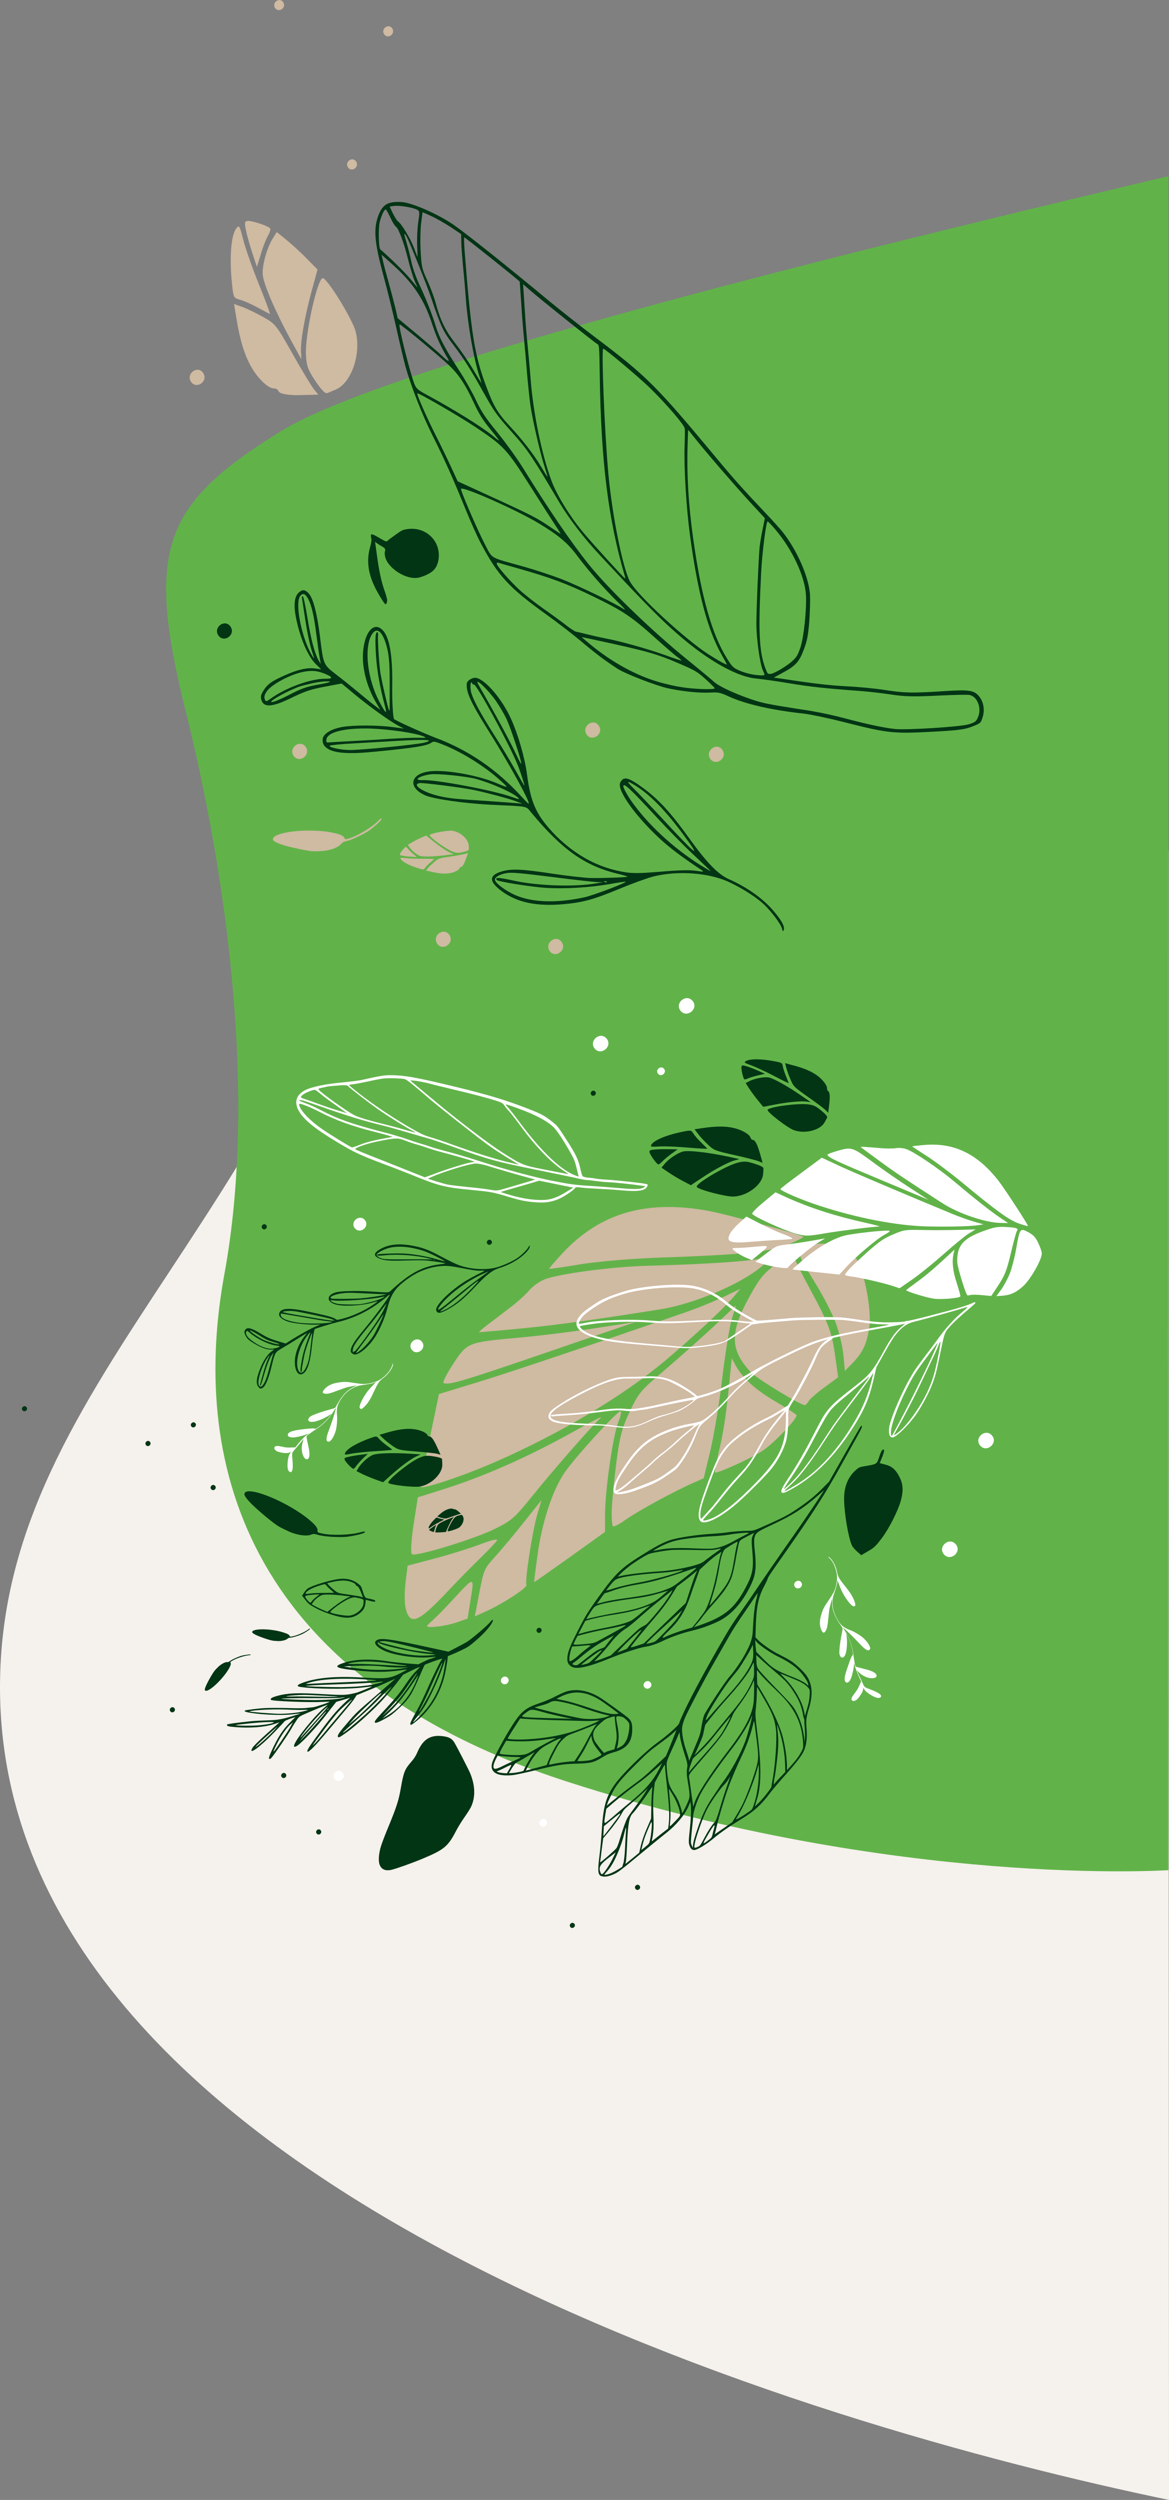 <?xml version="1.0" encoding="utf-8"?>
<!-- Generator: Adobe Illustrator 25.0.0, SVG Export Plug-In . SVG Version: 6.00 Build 0)  -->
<svg version="1.1" id="Ebene_1" xmlns="http://www.w3.org/2000/svg" xmlns:xlink="http://www.w3.org/1999/xlink" x="0px" y="0px"
	 width="906px" height="1935.9px" viewBox="0 0 906 1935.9" style="enable-background:new 0 0 906 1935.9;" xml:space="preserve">
<rect x="0" y="0" width="906" height="1935.9" fill="#808080" stroke="none"/>
<style type="text/css">
	.st0{fill:#F5F1EC;}
	.st1{fill:#61B349;}
	.st2{fill:#023514;}
	.st3{fill:#CFBAA2;}
	.st4{fill:#FFFFFF;}
</style>
<path class="st0" d="M906,1935.9C633.5,1879.4,0,1696.7,0,1306.5c0-246.1,246.5-372.1,310.5-719.1c43.1-233.4,529-4,595,71.5
	C905.5,758.9,906,1935.9,906,1935.9z"/>
<path class="st1" d="M905.5,136.4c-172,41-596.8,141.2-687.9,197.6S112.5,424.8,144,551.1s55.4,297,29.9,435.6s10,310.4,265.8,393
	c255.8,82.6,465.8,68.5,465.8,68.5V136.4z"/>
<g>
	<path class="st2" d="M239.3,459.6c-2.9-3.2-5-3.3-7.9-0.6c-4.2,4.1-4.1,13.3,0.3,28.9c3.3,11.7,8.2,21.6,13,26.3l4.2,4.1l-4.4-0.6
		c-6.1-0.9-13.2,0.6-23.2,5c-10.5,4.6-14,7-17.1,12.1c-2,3.3-2.3,4.4-1.7,6.9c1.6,6.3,8,6.1,22.1-0.7c12.4-6,15.7-7.1,29-9.6
		l11.2-2.1l9.6,8c11.5,9.6,28,21.4,34.2,24.6l4.5,2.3l-8.2-1.1c-11.6-1.6-30.5-1.7-39.3-0.2c-8.6,1.4-14.9,5.2-15.5,9.2
		c-0.9,6.3,5.1,10.2,16.7,10.9c8.6,0.5,14.9,0.1,37.6-2.3c18.8-2,26.7-3.4,29.8-5.5c1.9-1.3,2.5-1.2,9.1,1.4
		c14.3,5.6,32,16.6,43.7,27.1c7.6,6.8,7.6,6.8-1.5,3c-15.9-6.8-42.6-11.3-54.4-9.1c-13.6,2.5-14.5,12.7-1.5,18.3
		c6.6,2.9,30.9,6.3,51.1,7.3c29.7,1.4,26.6,0.8,30.9,5.9c24.2,29.1,41.7,41.4,67.4,47.6c4.3,1,7.5,2,7.3,2.2
		c-0.6,0.5-19.9,1.2-28.6,1c-4.5-0.1-17.8-1.6-29.8-3.4c-23.9-3.6-31.6-3.9-39.3-1.6c-9.9,3-9.7,7.9,0.4,15.3
		c11.9,8.7,26.8,11.8,47.6,10c14.9-1.3,23.5-3.6,43.4-11.9c9.7-4,21.5-8.3,26.1-9.5c19.5-4.9,44.2-3,60.1,4.8
		c10.3,5,20.3,11.5,25.8,16.7c6.1,5.8,13.2,15.3,14.1,18.9c0.5,2.2,0.8,2.4,1.3,1c1-2.5-1.4-7.1-7.4-14.2
		c-8-9.7-20.5-18.7-35.1-25.2c-8.5-3.8-17.1-12.7-30.7-31.6c-14.1-19.6-23.4-29.8-35.1-38.5c-9.8-7.3-14-9.1-16.6-7.1
		c-1,0.8-2,2.4-2.1,3.6c-1,7,14.9,28.1,33.8,44.8c6.8,6,17.6,14,29.8,21.9c1.9,1.2,1.1,1.3-4.8,0.4c-4.8-0.7-13.4-0.5-27,0.7
		c-15.8,1.3-21.6,1.4-27.9,0.4c-20.1-3.3-37.3-12.4-53.2-28C416,632,411.4,622.3,408.5,600c-1.7-13.1-7-31.5-12.6-43.7
		c-7-15.3-20-30.4-27.1-31.4c-2.6-0.4-6.7,2.1-7,4.2c-0.9,6.2,3.1,15,15.6,34.9c14.1,22.3,29.6,49.8,32.1,56.8
		c0.9,2.7,0.3,2.1-6.6-5.3c-18.6-20.1-40.3-34.8-65.1-44.1c-9.1-3.4-31.8-13.6-32.4-14.6c-0.9-1.5-1.6-14.6-1.4-26.8
		c0.3-22.2-2.1-36.3-7.2-41.8c-6.4-6.9-13.4-0.2-15.2,14.5c-1.6,12.8,2.2,28.4,10,41.6l3.2,5.4l-3.7-2.8c-2.1-1.5-7.6-6-12.4-10
		c-4.8-4-12.7-10.4-17.7-14.2c-10.5-8.1-10.3-7.5-13.1-30.5C245.8,475.3,242.7,463.2,239.3,459.6L239.3,459.6z M233,461.1
		c2.1-2,3.7-1.2,5.9,2.8c2.6,4.9,4.5,13.2,6.4,28.4c0.9,7,2,14.7,2.5,17.3l0.8,4.6l-1.6-2.7c-3.1-5.4-6.1-16.7-8.7-33
		c-1.5-9.1-3.1-16.6-3.6-16.7c-0.6-0.1-0.9,0.4-0.7,1.1c0.1,0.7,1.3,8.4,2.6,17.1c1.3,8.7,3.5,19.3,4.9,23.6c2.3,7,2.4,7.5,0.5,4.3
		C233.6,494.1,228.1,465.7,233,461.1L233,461.1z M287.9,491.8c3.7-6.5,8.1-3.6,11.4,7.4c2.2,7.4,2.8,14.6,2.7,31.1
		c0,7.7,0,15.5,0,17.4c0.1,2.8-0.1,3.1-0.7,1.7c-0.9-2.1-4.9-19.6-6.3-27.1c-1.1-6-2.4-27.1-2-30.3c0.2-1.3-0.1-2.3-0.6-2.4
		c-1.5-0.2-1.8,4.9-1,18c0.7,11.5,3.1,25.1,6.9,39c1.9,7.1,0.7,6.2-4.4-3.4C284.8,525.9,282.1,502.2,287.9,491.8L287.9,491.8z
		 M370.9,530.4c-4-7,6.8,2.9,13.4,12.3c2.8,4,6.6,10.5,8.5,14.6c3.2,7,11.5,32.1,11.2,34.1c-0.1,0.5-1.8-2.6-3.7-6.7
		C394.7,573,384.7,554.4,370.9,530.4L370.9,530.4z M365.4,537c-1.3-3.9-0.8-10.9,0.5-7.9c0.3,0.7,1,1.2,1.4,1
		c1.8-0.8,27.5,46.3,33.8,62c2.8,7,6.2,17.8,5,16c-0.2-0.3-3.3-5.7-6.8-12c-3.6-6.3-10.8-18.4-16.2-26.8
		C372.5,552.5,367.4,543.2,365.4,537L365.4,537z M234.9,520.3c7.2-1.4,11.8-0.9,18.6,2.2c4.6,2.1,4.2,3.2-1.3,3.1
		c-11.3-0.1-30.7,6.9-42.6,15.5c-3,2.2-3.6,2.3-4.2,0.9c-0.9-2.2-0.6-3.8,1.4-6.7C210.5,530,224.9,522.3,234.9,520.3L234.9,520.3z
		 M246.3,528.3c3.5-0.6,7.6-0.8,9-0.6c1.5,0.3-1.6,1.2-7.4,2.2c-10.3,1.8-14.1,3.1-24.2,8.4c-6,3.1-12.1,5.6-13.2,5.4
		c-2.9-0.4,14.7-10,22.7-12.4C236.8,530.3,242.7,528.9,246.3,528.3L246.3,528.3z M282.5,564.1c16.2-0.1,45.2,4.2,47.3,7.1
		c0.1,0.2-2.4,0.2-5.8,0.1c-3.3-0.1-13,0.3-21.5,0.8c-8.5,0.6-22.2,1.4-30.4,1.8c-8.2,0.4-15.9,0.9-17.2,1c-1.9,0.2-2.2-0.1-1.9-2.3
		C253.7,567.4,264.7,564.2,282.5,564.1L282.5,564.1z M306.5,573.8c24-1.4,31.1-1,22.3,1.3c-5.6,1.5-49.6,5.8-57.7,5.7
		c-7.6-0.1-17-2.2-15.4-3.4c0.5-0.4,8.6-1.2,17.9-1.7S297.8,574.3,306.5,573.8L306.5,573.8z M491.8,611.3c-6.6-6.5-6.6-7.3,0.1-3.3
		c11.8,7.2,24,19.7,38,38.7c14.5,19.7,10.3,16.3-19.4-15.8C503.7,623.6,495.2,614.7,491.8,611.3L491.8,611.3z M483.1,608.7
		c0.4-2.6,5.7,2.4,25.5,23.8c8.9,9.7,22,23,29,29.5c7,6.6,12.9,12.1,13.1,12.4c0.2,0.3-1.5-0.6-4-2.1c-21.1-12.6-41.3-30.4-55-48.7
		C487.3,617.9,482.9,610.2,483.1,608.7L483.1,608.7z M333.8,599.6c5.1-0.7,26.9,1.5,34.4,3.4c12.2,3.2,29.7,10.9,33.5,14.9
		c1.3,1.3,0.5,1.2-4.8-0.7c-14.4-5.2-59.2-13.6-69.4-13.1C319.7,604.5,324.8,600.8,333.8,599.6L333.8,599.6z M325.2,606.4
		c2.5-0.4,34.1,3.6,42.7,5.5c10.7,2.3,26,6.4,31.5,8.4l5.5,2l-14.3-1.1c-7.9-0.6-20.9-1.5-29-2c-10.7-0.7-17.1-1.6-23.4-3.3
		C326.6,612.8,319.2,607.4,325.2,606.4L325.2,606.4z M472,684.7c6.6-1.2,12.3-2,12.8-2c2.3,0.3-24.6,10.6-32.1,12.2
		c-22.9,4.9-42.5,3.9-55.8-2.9c-7.6-3.9-13.6-8.9-13.3-11c0.3-2,3.9-4,9-4.9c3.7-0.7,11.2,0,35.9,3.1c17.2,2.2,32.9,3.9,35,3.9
		l3.8,0l-4.3,0.8c-16.8,3.1-46.2,2.2-65.5-2.1c-10.9-2.4-14.1-2.5-12.6-0.4c0.9,1.3,27.1,5.5,38.9,6.2
		C438.3,688.4,457,687.3,472,684.7L472,684.7z M468.2,682.8c-0.3-0.4,0.4-0.5,1.3-0.3c1.1,0.2,1.3,0.5,0.5,0.7
		C469.3,683.3,468.4,683.1,468.2,682.8L468.2,682.8z"/>
	<path class="st2" d="M324.9,447.2c-9.7,2.5-25.3-7.5-26.6-17.1c-0.2-1.5-0.2-2.8,0-3c0.2-0.1,0.3-0.8,0.2-1.5
		c-0.1-0.9-0.7-1.5-2.5-2.5c-1.3-0.7-3-1.8-3.8-2.4l-1.5-1.1l1.5,10.9c1.6,11.8,3.5,20.6,6,27.4c0.9,2.4,1.6,5.2,1.8,6.2
		c0.2,1.9-0.5,4-1.3,3.8c-0.8-0.2-5.7-8.1-8.3-13.5c-5.3-11-6.4-20.9-3.5-31c0.9-3.1,1.2-5.2,0.8-6.8c-0.8-3.8-0.1-3.8,6.9,0.3
		c4.1,2.4,5,2.7,5.6,2c0.4-0.5,3.2-2.6,6.2-4.7c5.3-3.8,5.6-3.9,9.4-4.5c13.2-1.9,24.6,7.8,24.3,20.8c-0.1,4.5-1.6,8.7-4,11
		C334.1,443.7,329.2,446.1,324.9,447.2z"/>
	<path class="st2" d="M478.5,517.8c5.9,3.9,30,13.2,39.2,15.2c11.6,2.5,24.7,3.8,33.3,3.3c5.7-0.3,7.3,0,14.2,3.2
		c12.8,5.8,33.3,10.5,57.8,13.1c5.1,0.6,19,3.5,30.8,6.5c34.1,8.7,38.5,9.2,69.4,7.5c18.9-1,24.5-1.7,30.1-3.9
		c6.8-2.7,6.8-2.7,8.3-7.4c1.7-5.4,0.7-11.7-2.5-15.7c-4-5.1-7.6-5.7-27.4-4.4c-24.4,1.6-30.7,1.5-46-0.9c-7-1.1-20.1-2.4-28.9-2.8
		c-14.3-0.8-25.1-2-50.1-5.8l-7-1l6.5-3.5c10.6-5.7,13.2-8.6,16.9-18.5c2.5-6.7,3.2-10.7,4.1-21.2c0.5-7.1,0.8-16.4,0.6-20.5
		c-0.7-13.8-10.1-35.2-21.6-49.5c-1.9-2.3-8.2-9.3-14.1-15.5c-15.3-16.1-24.1-25.9-36.6-41c-47.3-56.8-54.2-63.7-95.1-94.5
		c-10.9-8.2-26.7-20.7-35.4-27.9c-30.1-25-63.7-51.8-73.3-58.4c-12-8.3-32-17.1-40.1-17.7c-11.4-0.8-15.7,2-19,12.3
		c-3.2,10-2,20.7,5.1,46.6c2.3,8.4,6.5,25.4,9.3,37.9c2.8,12.6,6.1,26.3,7.3,30.7c4.3,15.3,12.9,37.3,20.8,53
		c9.6,19.1,15.9,33.3,25.4,56.6c3.9,9.7,9.4,22,12.3,27.4c13.1,24.7,21.7,34.1,50,54.4c8,5.7,20.1,15,27.1,20.8
		C460.7,505.4,469,511.6,478.5,517.8L478.5,517.8z M511.1,528.3c-17.8-5-37-15.5-54-29.6l-6.4-5.4l10.4,2.2
		c41.2,8.9,47.8,10.8,66.1,18.7c11.8,5.1,13.2,6,19.5,11.6c3.8,3.4,6.9,6.5,7.2,7.1c0.5,1.4-16,0.8-25.8-0.8
		C523.7,531.5,516,529.7,511.1,528.3L511.1,528.3z M455.9,491.4c-4.4-1.1-8.6-2.1-9.4-2.2c-0.8-0.1-4.1-2.2-7.3-4.7
		c-3.2-2.5-11-8.2-17.4-12.7c-6.4-4.5-14.8-11-18.7-14.6c-8-7.2-18.7-19.6-18.1-20.9c0.2-0.5,0.6-0.8,1-0.6c0.4,0.2,7.6,2.2,16,4.6
		c24.4,6.9,37.7,11.8,58,21.7c22.7,11,29.6,15.6,47.8,32c7.7,6.9,15.5,13.6,17.4,14.9c1.8,1.3,3.2,2.5,2.9,2.6
		c-0.3,0.1-6.1-1.8-12.9-4.3c-12.4-4.5-35.8-11.1-45.9-12.8C466.3,493.8,460.3,492.5,455.9,491.4L455.9,491.4z M593.5,544.7
		c-12.5-2.6-35.1-12-40-16.6c-1.9-1.7-11.3-9.6-21.1-17.5c-27.6-22.4-60.6-54.3-75.9-73.3c-13.8-17.1-31.2-42.7-51.6-75.6
		c-4.3-6.9-12.9-18.8-19.3-26.7c-9.7-11.9-12.5-16.1-16.8-25.3c-2.9-6.1-8.4-15.9-12.4-22c-10.9-16.7-16-26.2-18.6-34.9
		c-2.8-9.3-8-22.3-13.4-33.8c-2.1-4.5-4.7-12-5.6-16.5c-1-4.5-2.7-11.2-3.7-14.6c-2.2-7.1-2.3-8.5-0.2-5.1c2,3.2,16,38.1,19.3,48
		c7.3,21.7,9.4,26.2,16.8,35.8c7.9,10.3,13.3,18.7,23.6,37.1c8.8,15.7,10.2,17.6,23.4,32.4c11.1,12.4,15.1,18.5,35.2,52.5
		c7.5,12.6,19.1,27.9,31.8,41.4c38.7,41.5,50,52.7,65.8,65.8c21.1,17.5,42,28.7,55.7,29.7c3.3,0.3,14.3,1.8,24.4,3.5
		c17.4,2.9,28.7,4.1,56,6.1c6.4,0.5,17.2,1.7,24.2,2.8c10.1,1.5,17.2,1.7,35.2,0.8c12.4-0.6,23.7-0.9,25.3-0.5
		c6,1.4,9.3,10.2,6.4,17.1c-1.4,3.4-2.2,4-7.3,5.6c-6,1.9-48.5,4.6-57.2,3.6c-9.1-1-21.1-3.6-39-8.3c-10.9-2.9-24.2-5.6-34.6-7
		C610.3,547.7,598.5,545.8,593.5,544.7L593.5,544.7z M563.3,514.4c0.4,1-6.4-2.7-14.2-7.7c-18.3-11.8-54.7-45.4-60.7-56.1
		c-5.6-9.9-13.9-51.1-16.9-83.7c-2.9-31.3-5.5-96.2-4-96.9c0.9-0.4,27.5,22,35.8,30c13,12.7,27.1,29,27.4,31.9
		c0.2,1.3,0.1,7.1-0.1,12.9c-0.7,16.1,1.3,49,4.2,70.1c6,44.2,13.6,72.8,24.4,92C561.4,510.8,563.2,514.1,563.3,514.4L563.3,514.4z
		 M583.3,522.3c-3.1-0.5-7.8-1.9-10.6-3.2c-4.5-2-5.4-2.9-9.5-9.6c-11.5-18.6-19.4-46.6-25.7-90.5c-4-28.1-5.4-52-4.5-77.5l0.3-8.7
		l4.1,5.1c9.8,12.3,30.2,35.9,42.3,49.2l13.1,14.2l-1.8,8.7c-1,4.8-2,11-2.3,13.8c-0.9,9.8-2.5,48.5-2.5,59.4
		c0.1,12.4,2.8,31.3,5.2,36.3c1.5,3.2,1.5,3.4-0.5,3.5C589.8,523.1,586.4,522.8,583.3,522.3L583.3,522.3z M405.6,438.7
		c-26.7-7.4-23.7-5.6-29.8-17.2c-5.5-10.5-19-41.7-18.5-42.9c1-2.4,43.5,16.5,60.5,26.8c15.5,9.4,22.2,15.1,29.8,25.3
		c8.5,11.4,21.1,25.7,31,35.3c5.7,5.5,7,7.1,4.4,5.4c-6.8-4.4-34.4-17.7-47.9-23C427.8,445.6,414.5,441.2,405.6,438.7L405.6,438.7z
		 M597.5,521.8c-2.6,0.2-2.6,0.2-4.3-4.3c-4.9-12.8-5.6-28.6-3.3-73.8c0.7-15,3.8-39.4,5-39.9c0.3-0.1,2.9,2.6,5.8,6
		c13.1,15.2,23,36.3,23.9,50.6c0.7,11.1-1.6,33.2-4.3,41.1c-1.8,5.3-2.8,7.2-5.7,9.9C610.5,515.4,600.3,521.5,597.5,521.8
		L597.5,521.8z M484.2,446c0.4,1.2,0.5,2.1,0.3,2c-1.3-0.7-26.1-28-32.5-35.7C441.7,400,431.3,383,427.3,372
		c-7.6-20.8-14-52.1-16-77.8c-0.6-8-1.7-19.7-2.3-25.9c-0.7-6.3-1.8-19.6-2.4-29.8l-1.2-18.4l5.2,4.5c7.7,6.8,50.6,41,52.3,41.8
		c1.5,0.7,1.6,1.7,1.9,23.4C465.8,357.6,471.3,401.8,484.2,446L484.2,446z M430.8,407.4c2.4,3.6,4,6.3,3.5,6
		c-0.4-0.3-5-3.4-10.1-6.8c-7.9-5.3-13.8-8.4-39.4-20.1l-30.1-13.8l-5.3-11.5c-2.9-6.3-8.1-17-11.5-23.7
		c-7.1-14-15.3-32.6-14.4-32.9c1.1-0.4,33.4,18.3,45.3,26.3c21.8,14.6,24,17,42,45.3C419.4,389.8,428.4,403.8,430.8,407.4
		L430.8,407.4z M422.1,361.6c1.4,4.3,2.4,7.7,2.2,7.7c-0.2-0.1-2.5-3.8-5.2-8.3c-5.3-9-14.3-20.6-23.8-30.8
		c-9.7-10.4-12.8-15.7-18.7-31.6c-8.9-24-11.5-40.3-16.5-104.2c-0.4-5.7-0.6-10.4-0.3-10.6c0.5-0.2,42.7,33.5,43,34.3
		c0,0.1,0.5,7.2,1.1,15.7c0.5,8.5,1.5,21.3,2.2,28.4c0.7,7.2,1.8,19.4,2.4,27.4c0.7,8,1.8,18.6,2.5,23.7
		C412.6,324.6,418.6,350.9,422.1,361.6L422.1,361.6z M380.2,332.6c8,9.8,8.3,10.4,2.1,5.2c-8.3-6.9-29.1-19.9-51.6-32.1
		c-6.3-3.4-7.8-4.6-9.1-7.4c-3-6.3-13.2-46.6-11.9-47.1c0.7-0.3,27.1,21.4,37,30.5c8.5,7.7,13.8,15.6,21,31.2
		C371.2,320.4,374.6,325.9,380.2,332.6L380.2,332.6z M371.6,291.5c1,2.9,1.6,5.2,1.5,5.1c-0.2-0.1-3.1-4.9-6.6-10.8
		c-3.4-5.8-9.5-14.6-13.4-19.6c-7.8-10-11.8-18-15.4-31.4c-1.2-4.5-4.2-12.6-6.6-17.8c-4.1-8.8-4.4-10.4-5.1-22.7
		c-0.4-7.3-0.2-17.1,0.4-21.6l1.1-8.4l6.9,3.1c3.8,1.7,10.5,5.6,15,8.5l8,5.4l0.1,5.9c0,3.3,0.7,12,1.4,19.6
		c0.8,7.5,1.7,18.3,2.1,24.2C362.5,251.5,367.2,278.3,371.6,291.5L371.6,291.5z M347,277.5c2,3.3,0,2.4-4.8-2.3
		c-2-2-10.5-9.2-18.8-16.2l-15.2-12.6l-1.5-6.7c-0.9-3.7-3.2-12.7-5.3-20.2c-2.1-7.5-4.2-15.5-4.7-17.9l-1-4.4l8.5,7.6
		c15.9,14.3,24.3,26.8,30.4,45.2C338.3,261.3,341.6,268.5,347,277.5L347,277.5z M321.5,217.9c1.3,2.8,2.2,4.8,2,4.7
		c-0.2-0.2-2.7-3.2-5.5-6.6c-4-4.9-16.2-16.9-23.2-22.8c-1.4-1.2-1.7-16.7-0.4-21.7c1.5-5.5,3.6-9.7,4.7-9.2c0.4,0.2,2,3.1,3.6,6.5
		c1.6,3.4,3.5,6.4,4.1,6.7c2,0.9,6.7,13.8,9.6,25.9C318,207.7,320.2,215.1,321.5,217.9L321.5,217.9z M323.3,189.5
		c0.2,5.2,0.3,9.5,0.2,9.5c0,0-1.3-3.3-2.7-7.2c-2.5-6.7-9.7-18.7-12.4-20.4c-0.7-0.4-2.4-3.2-3.9-6.1L302,160l3.2-0.5
		c3.7-0.6,13.5,0.9,17.4,2.6c2.7,1.2,2.8,1.4,1.6,9.6C323.5,176.2,323.1,184.3,323.3,189.5L323.3,189.5z"/>
	<path class="st3" d="M211.7,650.6c0.5,1.1,4.2,2.8,9.5,4.3c6.8,1.9,17.7,4.1,21.1,4.3c1.9,0.1,5.6,0,8.4-0.3
		c5.9-0.5,11.8-2.9,13.7-5.4c0.9-1.2,1.7-1.6,4.2-2.2c3.4-0.7,10.5-4,16.2-7.3c3.3-2,10.3-8.1,10.8-9.5c0.5-1.3-0.6-0.8-2.4,1.1
		c-4.9,5-15.9,11.6-22.5,13.6c-3.1,0.9-3.2,0.9-3.7-0.2c-0.7-1.7-2.8-2.7-7.8-3.9C240.2,640.7,209,644.3,211.7,650.6z"/>
	<g>
		<path class="st3" d="M360.8,665.9c0.5-1.4,1.2-3.2,1.5-4l0.5-1.4l-1.8,0.6c-1,0.3-6.2,1.3-11.4,2.1c-9.5,1.4-9.7,1.5-12.9,4.2
			c-1.8,1.5-4,3.6-4.9,4.7l-1.7,2l3.9,0.9c6.2,1.5,10.6,1.8,14.4,1.2c3.8-0.6,7.3-2.4,7.8-3.9c0.2-0.5,0.7-1,1.1-1
			C358.3,671.3,359.5,669.4,360.8,665.9L360.8,665.9z"/>
		<path class="st3" d="M363.3,655c-0.1-5.1-6.6-10.9-12.9-11.7c-3.5-0.4-16.5,2-17.3,3.2c-0.9,1.4,12.6,11.2,18,13.1
			c2.9,1,4.2,1.1,7.8,0.2c2.8-0.6,4.4-1.3,4.4-1.9C363.4,657.6,363.4,656.2,363.3,655L363.3,655z"/>
		<path class="st3" d="M349.9,660.7c-2.8-0.9-9-5.1-14.7-9.7l-4.9-4l-4.1,1.8c-2.3,1-5.4,2.6-7.1,3.6l-3,1.8l1.2,1.8
			c1.8,2.7,5.7,5.9,8.2,6.8c2.4,0.8,10.8,0.6,20.2-0.6c3.2-0.4,5.9-0.8,6-0.8C351.7,661.4,350.9,661.1,349.9,660.7L349.9,660.7z"/>
		<path class="st3" d="M327.8,665c-5,0-11-0.2-13.4-0.5c-3.9-0.5-4.3-0.5-3.8,0.6c1.2,2.4,7.3,5.5,15,7.7c2.6,0.7,2.9,0.7,3.9-0.8
			c0.6-0.9,2.3-2.7,3.9-4c1.6-1.3,2.9-2.6,3.1-2.8C336.7,665.1,332.8,664.9,327.8,665L327.8,665z"/>
		<path class="st3" d="M316.2,657.3c-0.6-0.8-1.4-1.5-1.7-1.5c-0.7,0-4.2,4.3-4.5,5.5c-0.2,0.9,0,1,2.1,1.4c1.3,0.3,4.2,0.6,6.6,0.7
			l4.3,0.3l-2.8-2.5C318.6,659.9,316.8,658.1,316.2,657.3L316.2,657.3z"/>
	</g>
	<g>
		<path class="st3" d="M231.9,306c4-0.1,8.9-0.2,11-0.3l3.8-0.1l-3.2-3.9c-1.8-2.1-9.3-14.5-16.5-27.3c-13-22.9-13.4-23.5-23-28.9
			c-5.3-3-12.6-6.5-16.2-7.8l-6.4-2.3l1.8,11c2.8,17.3,6.4,28.9,11.8,38.2c5.3,9.1,13.1,16.3,17.3,16.2c1.4,0,3.1,0.8,3.4,1.9
			C216.5,304.9,222.4,306.1,231.9,306L231.9,306z"/>
		<path class="st3" d="M260.6,301.5c12-5.5,19.5-27.9,15-44.9c-2.5-9.5-21.5-40.4-25.3-41.2c-4.1-0.9-14,43.5-13.2,59.4
			c0.4,8.4,1.6,11.7,7.3,20.2c4.3,6.5,7.6,9.9,9,9.5C254.5,304.1,257.8,302.7,260.6,301.5L260.6,301.5z"/>
		<path class="st3" d="M233.3,272.7c-0.6-8,3-28.2,8.3-47.5l4.5-16.5l-8.5-8.6c-4.7-4.8-11.8-11.3-15.8-14.5l-7.3-5.9l-3,4.8
			c-4.6,7.3-8.3,20.5-7.9,27.9c0.4,7.1,9.5,28.3,22,51.3c4.2,7.8,7.9,14.4,8,14.5C233.6,278.1,233.5,275.7,233.3,272.7L233.3,272.7z
			"/>
		<path class="st3" d="M200.8,220.5c-5.1-12.7-10.7-28.4-12.3-34.9c-2.7-10.7-3.2-11.6-5.2-9c-4.5,5.6-5.7,24.2-3.2,46.2
			c0.9,7.5,1.4,8.2,5.8,9.3c2.6,0.6,8.7,3.3,13.5,5.9s9.1,4.9,9.7,5.2C209.7,243.3,205.9,233.1,200.8,220.5L200.8,220.5z"/>
		<path class="st3" d="M207.5,182.9c1.4-2.4,2.3-5,2-5.8c-0.7-1.9-14.6-6.5-17.7-6c-2.2,0.4-2.4,1.1-1.3,6.7
			c0.7,3.5,2.8,11.4,4.9,17.6l3.7,11.3l3-9.7C203.6,191.7,206.1,185.3,207.5,182.9L207.5,182.9z"/>
	</g>
	<g>
		<path class="st2" d="M178.7,485.3c4.2,6.3-5.3,13-9.5,6.7C165,485.7,174.5,478.9,178.7,485.3L178.7,485.3z"/>
	</g>
	<g>
		<path class="st3" d="M237,578.5c4.2,6.3-5.3,13-9.5,6.7C223.4,578.9,232.8,572.2,237,578.5L237,578.5z"/>
	</g>
	<g>
		<path class="st3" d="M464.1,562c4.2,6.3-5.3,13-9.5,6.7C450.5,562.4,460,555.7,464.1,562L464.1,562z"/>
	</g>
	<g>
		<path class="st3" d="M348.3,724c4.2,6.3-5.3,13-9.5,6.7C334.6,724.4,344.1,717.7,348.3,724L348.3,724z"/>
	</g>
	<g>
		<path class="st3" d="M435.4,729.6c4.2,6.3-5.3,13-9.5,6.7C421.8,730,431.3,723.3,435.4,729.6L435.4,729.6z"/>
	</g>
	<g>
		<path class="st3" d="M559.9,580.8c4.2,6.3-5.3,13-9.5,6.7C546.3,581.2,555.8,574.4,559.9,580.8L559.9,580.8z"/>
	</g>
	<g>
		<path class="st3" d="M157.5,288.9c4.2,6.3-5.3,13-9.5,6.7C143.9,289.3,153.4,282.5,157.5,288.9L157.5,288.9z"/>
	</g>
	<g>
		<path class="st3" d="M276,125.1c2.8,4.2-3.5,8.7-6.3,4.5C266.9,125.3,273.2,120.8,276,125.1L276,125.1z"/>
	</g>
	<g>
		<path class="st3" d="M219.5,1.7c2.8,4.2-3.5,8.7-6.3,4.5C210.4,2,216.7-2.5,219.5,1.7L219.5,1.7z"/>
	</g>
	<g>
		<path class="st3" d="M304,22c2.8,4.2-3.5,8.7-6.3,4.5C294.9,22.3,301.2,17.8,304,22L304,22z"/>
	</g>
</g>
<g>
	<g>
		<path class="st3" d="M335.2,1254.8c2.4-2,9.6-9.3,15.9-16.2c16.6-18,16.5-18,13.8-0.9l-2.5,15.7l-8.7,3
			c-8.4,2.9-22.3,4.6-22.8,2.8C330.9,1258.9,332.7,1256.9,335.2,1254.8L335.2,1254.8z"/>
		<path class="st3" d="M314.4,1245.5c-0.9-3.8-1-12.7-0.1-20l1.6-13.1l21.3-5.6c11.7-3.1,27.6-8.1,35.4-11.1
			c7.8-3,13.4-4.3,12.6-2.9c-0.8,1.5-6.7,7.7-13.2,14c-6.4,6.2-18,18-25.5,26C324,1256.6,317.8,1259.1,314.4,1245.5L314.4,1245.5z"
			/>
		<path class="st3" d="M384.1,1205c5-5.5,15-17.5,22.3-26.7l13.3-16.7l-3.2,10.8c-3.8,12.7-9.9,52-8.5,54.9c1,2.1-18.2,14.6-32,20.8
			l-8,3.6l3.5-18.4C375,1215.2,375.2,1214.9,384.1,1205L384.1,1205z"/>
		<path class="st3" d="M320.5,1181l3.3-21.5l17.2-5.4c34.5-10.8,68.8-26,107.3-47.6c11.1-6.2,19-10.1,17.3-8.6
			c-6.8,6.2-37,40.7-52,59.3c-14.9,18.5-16.9,20.2-30.2,26.8c-15.8,7.8-60.7,21.5-64.1,19.6C318.1,1203,318.7,1192.7,320.5,1181
			L320.5,1181z"/>
		<path class="st3" d="M416.5,1204.9c3.4-25.5,11.4-50.2,20.9-64.3c7.6-11.3,39.6-46.5,43.3-47.7c1.2-0.4,0.5,3.5-1.6,8.7
			c-4.1,10.3-10.2,52.8-10.2,72.2l0,12.5l-27.4,19.6c-15,10.7-27.4,19.4-27.5,19.2C413.9,1224.8,415,1215.7,416.5,1204.9
			L416.5,1204.9z"/>
		<path class="st3" d="M332.9,1114.6l7.3-35.1l29.5-9c23.4-7.1,84.8-27.7,161.3-54.2c10.9-3.8,22.9-8.7,33.1-13.6l9.7-4.7l-4.4,5.3
			c-7.2,8.8-31.9,31.8-53.7,50.2c-32.8,27.6-82.2,57-132.8,79c-25.3,11-56.3,21.2-57,18.8C325.8,1150.4,328.9,1133.8,332.9,1114.6
			L332.9,1114.6z"/>
		<path class="st3" d="M474.1,1169.5c0.2-6.4,1.8-22.6,3.5-36.3c2.6-20.5,4.4-27.4,10.5-40.1c7.1-14.9,8-15.9,27.7-32.7
			c11.2-9.6,28-24.6,37.5-33.4l17.1-16.1l-3.2,10.4c-1.7,5.7-5.1,26.2-7.4,45.7c-2.3,19.5-6.5,44.8-9.3,56.5l-5.1,21.2l-9,4
			c-14.1,6.2-43.1,22-51.9,28.4c-4.3,3.1-8.6,5.3-9.4,4.9C474.4,1181.4,473.9,1175.7,474.1,1169.5L474.1,1169.5z"/>
		<path class="st3" d="M351.1,1056.4c10.9-16.8,11.5-17,50.4-20.5c15.9-1.4,42.7-4.7,59.9-7.4l31.2-4.8l-69.2,23.7
			c-65.1,22.3-75.7,25.4-79.6,23.6C342.8,1070.6,345.9,1064.3,351.1,1056.4L351.1,1056.4z"/>
		<path class="st3" d="M557.8,1121.2c3.6-15.8,5.3-28.3,8.5-61.2l0.8-8.2l2.6,4.8c5.5,10.3,15.6,19.5,31.3,28.7
			c8.8,5.1,16.1,9.9,16.3,10.6c0.8,2.6-18,22.3-26.7,27.8c-9.6,6.2-36.1,18.1-36.6,16.5C553.9,1139.5,555.5,1130.9,557.8,1121.2
			L557.8,1121.2z"/>
		<path class="st3" d="M376.5,1026.9c3.1-2.4,10.8-8.2,17.1-13c6.4-4.7,13.7-11.3,16.4-14.5c2.7-3.3,8.2-7.2,12.4-8.8
			c10.9-4.2,52.7-9.8,78.9-10.4c37.7-1,67.6-2.7,82.9-4.7l14.5-2l-8.3,7.1c-16.2,13.8-52.6,29.2-78.6,33.3
			c-57.6,9.1-80,12.1-108.5,14.9c-17.3,1.7-31.7,2.9-32,2.8C371.1,1031.4,373.4,1029.3,376.5,1026.9L376.5,1026.9z"/>
		<path class="st3" d="M436,970.4c29.3-31.3,65.1-41.6,113.7-32.6c14.1,2.6,72.5,18.7,73,20c0.1,0.4-5.2,3.1-11.7,5.9
			c-13.3,5.6-36.4,8-98.2,10.1c-21.8,0.7-50.3,3.1-63.3,5.3c-13.1,2.2-23.7,3.7-23.8,3.4C425.4,982.2,430.1,976.8,436,970.4
			L436,970.4z"/>
		<path class="st3" d="M581.9,1062.6c-16-17-16.4-30.5-1.8-57.1c8.4-15.4,11-18.6,21.2-26.7c11.2-8.9,14.2-9.9,14.5-4.8
			c0.1,1.3,5.2,11.8,11.6,23.5c15.1,27.9,17.2,33.6,19.9,52.7l2.3,16.3l-10.6,7.8c-5.9,4.3-11.3,9-12.2,10.6c-0.9,1.6-2.1,3-2.9,3.2
			C621.3,1088.7,586.9,1067.9,581.9,1062.6L581.9,1062.6z"/>
		<path class="st3" d="M647.9,1024.9c-2.6-7.2-9.8-21.2-16.1-31.4c-15.7-25.5-15.8-26.4-3.4-29.3c8.1-1.9,12.3-1.6,20.3,1.6
			c5.6,2.2,11.8,5.7,14,7.8c6,5.9,13,39.4,11.1,53.4c-1.8,13.4-5,20.3-13.3,28.8l-5.7,5.8l-1.1-11.9
			C653.1,1043.1,650.5,1032.1,647.9,1024.9L647.9,1024.9z"/>
	</g>
	<g>
		<path class="st4" d="M427.9,1100.5c3.7,2.1,17.6,3.4,35.9,3.3c2.1,0,7.4,0.5,11.9,1.1c11.9,1.6,16.4,0.9,27.7-4.3
			c3.4-1.6,8.4-3.4,12.3-4.5c3.6-1,8.1-2.5,10-3.2c3.7-1.5,10.4-5.9,12.9-8.4c1.3-1.3,2.3-1.7,6.4-2.8c11.2-3,25.5-9.5,36.4-16.7
			l2.7-1.8l-2.4,2.2c-1.3,1.2-4.5,4-7.1,6.3c-2.6,2.2-6.5,6.1-8.6,8.5c-9.2,10.3-18.2,18.4-22.9,20.4c-1.2,0.5-5.1,1.4-8.7,2
			c-12.2,2.1-25.3,7.4-33.4,13.5c-6.8,5.2-11.4,10.6-19,22.3c-5.8,9-7.8,14.9-5.8,17.7c1.3,1.9,8.6,1,17-2.1
			c13-4.7,15.8-6,23.6-11.3c7.4-5,7.5-5,10.4-9c4.5-6,8.8-13.8,11.5-20.7c3.4-8.7,3.4-8.7,9.7-14c6.8-5.7,10.2-9,17.4-17
			c5.5-6.1,10.5-10.7,19.9-18.3c5.6-4.6,8.5-6.2,28.2-15.7c10.3-5,17.4-7.9,24.8-10.1l3-0.9l-2.1,1.5c-3.3,2.4-6,6.2-9.2,13.2
			c-3.8,8.5-12,23.9-16.3,31l-3.4,5.6l-6.2,3.9c-3.4,2.1-8,4.7-10.1,5.7c-13.6,6.3-27.3,16.3-33.1,23.8c-4.9,6.4-7,10.9-14.2,30.6
			c-5.6,15.2-6.8,21.9-4.5,25.3c2.9,4.3,16.4-2.4,30.8-15.4c7.9-7.2,19.1-18.4,23.8-24c5.5-6.5,10.4-15.8,12.2-23
			c1-4,1.6-11,1.5-17.4c-0.1-2.9,0.2-5.9,0.5-6.9c0.3-0.9,2.2-4.2,4.2-7.3c4.4-6.9,13.6-24.4,16.5-31.4c3.4-8,4.3-9.2,9.5-13
			l4.5-3.3l8.5-1.9c4.7-1,12.8-2.6,17.9-3.5c5.2-0.9,13.8-2.5,19.2-3.5l9.8-1.9l-2.7,2.2c-4.7,3.9-8.3,8.8-14.1,19.4
			c-8,14.6-10.9,18.1-21.4,26.2c-20.3,15.7-22.5,18.1-30.2,33.1c-9.2,17.9-15.8,29.3-23,40c-3.8,5.7-5.1,8.5-4.4,9.5
			c0.7,1.1,2.2,0.7,7-1.9c16.8-9.1,31.8-23.4,45.1-43.1c11.3-16.8,15.4-25.8,19.2-42.1l2.2-9.6l6.4-11.4c4.7-8.4,7.2-12.3,9.6-15.1
			c4.3-5,8.1-7.5,13-8.7c8.5-2.1,32-8.6,37-10.2c6.1-1.9,6.1-2.1-0.9,3.9c-4.9,4.1-11.7,11.7-16.1,17.8c-1.9,2.6-6.6,9-10.6,14.2
			c-8.6,11.4-9.5,12.8-13.5,20c-5.7,10.4-12.1,25.1-14.3,33c-1.7,6.1-0.8,11.1,2,10.8c2.9-0.3,11.4-8.5,17.6-16.9
			c3.6-4.9,9.7-15.9,12.2-22c3.1-7.6,4-10.9,7.5-28c3.1-15.1,2.9-14.6,9.2-21.2c1.8-1.9,6.4-6.1,10.3-9.4c3.9-3.3,7.2-6.2,7.3-6.5
			c0.4-0.8-0.8-0.9-1.9-0.2c-1.5,1-11.4,4.2-19.5,6.3c-3.7,0.9-9.1,2.4-12.2,3.2c-7.8,2.1-18.4,4.6-19.1,4.5c-0.4-0.1-0.9,0-1.2,0.2
			c-0.9,0.6-8.9,1-16.8,0.9c-4.7-0.1-12.1-0.9-18-1.8c-5.6-0.9-12.4-1.8-15.2-2c-6.9-0.5-31.7-0.1-39.1,0.5
			c-20.2,1.8-25.8,2.2-26.7,1.8c-6.5-3.1-17.3-9.6-21-12.7c-5.6-4.7-8.3-6.5-12.9-8.9c-5.5-2.9-12.3-5-18-5.6
			c-12.2-1.4-36.8,0.7-49.1,4.3c-3.6,1-9.4,3-13,4.4c-5.7,2.3-7.3,3.1-13.1,7c-6.9,4.7-9.5,7-11.4,10.5c-3.7,6.6,3.2,12.4,19.3,16.1
			c6.6,1.5,14.9,2.5,33.2,4c9.4,0.8,19.8,1.6,23.2,1.9c8.6,0.7,12.7,0.6,22.2-0.6c13.8-1.8,16.8-3,29.2-11.7l7.9-5.5l4.7-0.7
			c2.6-0.4,8.9-1,14.1-1.4c5.2-0.4,11.2-0.9,13.4-1.1c5.6-0.5,32.9-0.7,38.6-0.3c2.6,0.2,9.1,1,14.4,1.8c5.3,0.8,12.2,1.5,15.3,1.5
			c3.1,0.1,5.7,0.2,5.7,0.3c0.1,0.2-1.6,0.5-10.9,2.2c-25.5,4.5-36.8,7.1-48.3,11.2c-5.6,2-22.5,10-33.3,15.7
			c-3.4,1.8-6.7,3.5-7.4,3.8c-0.6,0.3-4.3,2.4-8.2,4.7c-9,5.3-17.8,9.9-23.5,12.4c-5.3,2.2-17.2,5.8-17.2,5.2
			c0-0.7-6.3-5.1-11.9-8.4c-9.4-5.6-16.3-7.2-28.1-6.7c-3.7,0.2-9.2,0.3-12.2,0.3c-3,0-7.1,0.2-9.1,0.5
			c-9.2,1.5-31.3,11.7-45.4,21.1c-5,3.3-6.4,4.5-7.3,5.9C424.3,1096.7,424.8,1098.8,427.9,1100.5L427.9,1100.5z M426.7,1095.9
			c0.8-3.1,6.7-7.3,20.9-14.9c18.6-9.9,29.9-13.8,39.2-13.5c3.2,0.1,7.7,0,16.4-0.3c4.7-0.2,10.2,0.5,14,1.9
			c3.6,1.3,16.1,8.1,18.2,10c0.6,0.6,1.7,1.3,2.4,1.8c1.2,0.7,1,0.8-5.8,2.1c-3.9,0.7-12.3,2.5-18.8,4c-14.4,3.3-22.6,4.5-27.4,4.1
			c-7.1-0.7-11.2-0.4-22.8,1.2c-6.4,0.9-14.9,1.8-19.1,2.1c-13.3,0.8-16.1,1.1-16.6,1.4c-0.8,0.5-0.1,1.2,1,1
			c0.5-0.1,3.2-0.3,6.1-0.5c10.3-0.5,20.9-1.5,31.9-3c8.9-1.2,12.3-1.4,16.3-1c5.8,0.6,8.3,0.6,12.4-0.2c1.6-0.3,3.1-0.5,3.3-0.4
			c0.2,0.1,4.4-0.7,9.3-1.8c4.9-1.1,13.7-2.9,19.7-4.1c10.4-2,10.8-2.1,9.7-0.8c-0.6,0.7-3.2,2.6-5.8,4.1c-4.8,2.9-9.7,4.8-18.2,6.9
			c-2,0.5-5.8,1.9-8.4,3.2c-12.7,6.1-16.6,6.6-30.5,4.5c-3.2-0.5-11.8-1-19.3-1.2C433.5,1101.7,425.7,1100,426.7,1095.9
			L426.7,1095.9z M480.9,1154.1c1.6-0.9,5.1-3.7,8.3-6.6c3.1-2.8,7.6-6.7,10-8.7c2.4-2,5.7-4.9,7.3-6.5c1.6-1.6,5.5-4.9,8.8-7.4
			c3.3-2.5,7.8-6.4,10.1-8.6c3.7-3.6,13-11.3,15.8-13.1c1-0.6,1-0.6,0.2,0.8c-0.5,0.8-2,4.1-3.4,7.4c-2.9,6.8-7.3,14.8-11.4,20.4
			c-2.6,3.5-3.3,4.2-8.9,8.2c-4.6,3.3-7.1,4.8-10.2,6.2c-6,2.6-16,6.5-19.8,7.6c-3.1,0.9-9.3,2.2-9.5,2
			C478.2,1155.7,479.4,1155,480.9,1154.1L480.9,1154.1z M477.5,1150.8c0.8-3.5,2.4-6.5,7.9-14.7c10.1-15.2,18.8-22.2,34.6-27.8
			c6.2-2.2,18.1-5,17.9-4.3c0,0.2-2.1,1.9-4.5,3.9c-2.4,1.9-7.1,6-10.3,9c-3.2,3-7.4,6.5-9.2,7.8c-1.8,1.2-5.3,4.1-7.7,6.4
			c-2.4,2.3-6.4,5.8-8.8,7.8c-2.4,2-6.3,5.4-8.7,7.4c-6,5.3-11.1,8.6-11.7,7.7C476.9,1153.8,477.1,1152.3,477.5,1150.8L477.5,1150.8
			z M542.8,1173c-0.1-3.9,1.1-8.2,6.4-22.6c5.6-15.2,7.7-20,11-24.7c3.7-5.3,5.6-7.4,11.8-12.3c6.1-4.9,14.9-10.2,23.1-14.1
			c2.3-1.1,5.3-2.7,6.8-3.7c1.4-0.9,3.4-2.1,4.4-2.6l1.8-0.8l-2.9,3.3c-6.3,7.4-11.8,15.1-15.4,21.6c-8.3,15.2-9.9,17.4-18.4,26.4
			c-4.9,5.2-8.2,9.2-18.5,22.3c-1.5,1.8-8.7,9.7-9.3,10.2C543.1,1176.5,542.9,1175.7,542.8,1173L542.8,1173z M549.2,1172.1
			c2.3-2.4,7.1-8.2,10.6-12.7c3.5-4.5,8.9-10.8,11.8-14c8.9-9.5,11.7-13.6,18.9-26.9c3.3-6.1,6.7-11,14-20l4.6-5.7l0,4.8
			c0.1,21.1-4.6,31.3-23,50.3c-14.3,14.8-27,25-34.7,28c-3.8,1.5-6.7,2-6.5,1.2C544.9,1176.8,546.9,1174.5,549.2,1172.1
			L549.2,1172.1z M449.5,1027.1c1-0.7,10-2.1,17.4-2.7c12.4-1,25.9-1.1,36.2-0.3c10.9,0.8,17.1,0.8,36.3-0.3c18.7-1,25.8-0.9,36,0.5
			c1.7,0.2,3.7,0.4,4.7,0.5l1.7,0.1l-10.2,6.9l-10.2,6.9l-4.3,1.2c-5.4,1.4-19,3.2-24.8,3.1c-2.4,0-7.3-0.3-10.7-0.7
			c-3.5-0.3-11.6-1.1-18.1-1.6c-28.4-2.4-42-4.9-49.4-9.2C451.3,1029.8,448.9,1027.5,449.5,1027.1L449.5,1027.1z M449.5,1022.5
			c1.6-3.2,5-6.1,12.4-10.9c7.4-4.7,12.6-6.9,23-10c14.2-4.1,40.8-6,52.8-3.8c8.9,1.7,16.6,5.5,25,12.5c3.6,3,7.2,5.4,13.2,8.7
			l8.2,4.5l-2.8,0c-1.5,0-4.8-0.3-7.2-0.6c-8.2-1.1-16.1-1.2-32.7-0.4c-20.8,1-26.6,1-37.5,0.1c-15.2-1.3-41.2-0.3-50.8,1.9
			c-2.4,0.5-4.4,0.7-4.5,0.4C448.5,1024.7,448.9,1023.5,449.5,1022.5L449.5,1022.5z M617.9,1144.7c4.7-5,12.9-16.2,20.4-27.8
			c8.2-12.7,11-16.6,23.8-33.3c6.3-8.2,12.2-16.3,13.1-17.9c0.9-1.6,1.6-2.7,1.6-2.3c-2.7,13.1-6.7,23.8-12.7,34.3
			c-13.9,24.4-29.7,41.8-47.7,52.5c-9,5.4-10.3,5.7-5.8,1.7C612.6,1150.1,615.9,1146.9,617.9,1144.7L617.9,1144.7z M612,1145.9
			c5.1-7.3,11.7-18.2,17-28.3c2.8-5.2,6.8-12.8,9.1-16.8c5-8.9,7-11.2,19.9-21.6c5-4.1,10.6-8.8,12.4-10.4c1.8-1.6,3.3-2.9,3.3-2.8
			c0.2,0.3-2.5,4-6.9,9.7c-5.3,6.8-18.2,24-21.3,28.5c-1.1,1.6-4.3,6.5-7.1,10.8c-11.3,17.7-20.7,29.6-28.8,36.5l-2.1,1.8l0.7-1.5
			C608.6,1151,610.3,1148.4,612,1145.9L612,1145.9z M690.5,1110.2c-0.6-4.8,4.7-19.9,12.3-34.9c4.9-9.7,7.1-13.2,15.7-24.6
			c3.9-5.2,7.4-9.8,7.7-10.3c1.9-2.8-3.3,9.2-9.1,21.1c-1.5,3.1-5,10.3-7.8,16c-4.2,8.6-17.6,34.1-18.1,34.5
			C690.9,1112.2,690.7,1111.7,690.5,1110.2L690.5,1110.2z M696.7,1104.1c3.4-6,11.3-21,15-28.8c1.7-3.6,4.8-10,6.8-14.3
			c5.3-11.1,7.4-15.5,8.7-18.8c0.6-1.6,1.3-3,1.6-3.2c0.6-0.4-2.1,14.3-4.3,22.9c-0.9,3.8-2.9,9.6-4.7,13.6
			c-5.9,13.5-17.4,29.5-24.8,34.6l-2.3,1.5l0.7-1.6C693.9,1109.1,695.3,1106.5,696.7,1104.1L696.7,1104.1z"/>
	</g>
	<g>
		<path class="st2" d="M467.3,1453.1c2.3,0.5,6.5-0.6,10.5-2.8c1.5-0.8,6.5-4.6,11.1-8.5c9.8-8.1,21.7-17.9,27.7-22.6
			c7.6-6,14-13.7,16.9-20.3l1.6-3.6l0.3,2.6c0.4,4,0.1,10.2-0.8,18.9c-1,9.3-1,10.4,0,12.9c0.9,2.4,2.4,3.3,4.3,2.8
			c3-0.9,9.1-4.7,14-8.8c5.5-4.6,12.2-9.3,21.4-14.9c10.5-6.4,15.6-11.1,22.7-20.6c1.4-1.9,6.9-8.4,12.2-14.3
			c10.2-11.5,13.2-15.7,14.7-20.3c1.3-4,1.7-9.3,1.2-15c-0.6-6.3-0.2-9,2-16.2c3-10,2.5-17.6-1.6-24.2c-2.1-3.4-9-9.9-13.3-12.5
			c-1.9-1.2-5.8-3.2-8.5-4.6c-5.3-2.5-13.3-8.1-16.4-11.3l-1.8-1.9l0.2-6.8c0.4-16.5,2-24.2,6.5-32.7c1.5-2.8,2.7-5.4,2.8-5.9
			c0.1-1,1.7-3.4,13.1-19.6c21.8-31,31.2-45.6,44.2-69c4.8-8.6,10-18,11.6-20.8c3.6-6.4,4.5-8.4,4-8.9c-0.5-0.6-0.2-1-13.5,22.3
			l-11.8,20.8l-5.2,5.3c-5.6,5.7-11.5,10.4-19.2,15.6c-7.1,4.8-10.6,6.7-22.9,12.2c-10.5,4.7-11.3,5-14.6,5
			c-4.9,0-13.4,0.6-17.5,1.3c-2,0.3-7.4,0.8-12.1,1.1c-9.8,0.5-25.2,2.8-31,4.6c-5.3,1.7-9.8,3.9-19.7,10
			c-18.8,11.5-22.8,15.3-36.2,33.8c-8.2,11.4-10.1,14.4-15.4,24.7c-7.7,15-9.3,19.3-9.1,24.5c0.1,2.6,1.4,4.4,4.1,5.6
			c4,1.7,13.1-0.4,28.7-6.8c10.1-4.1,23-8.3,27.7-9c4.1-0.6,8.3-2,13.7-4.6c6.4-3.1,15.4-6.2,22.4-7.8c7.3-1.7,16.8-5.2,22.4-8.3
			c9.6-5.3,18.1-15.5,24.1-29c3-6.8,3.5-13,2.1-25.3c-0.4-3.6-0.5-7.5-0.3-8.8c1-4.5,1.7-5,14.3-10.9c15-7,23.4-12.3,34-21.5
			l5.8-5.1l-3.2,5c-4.6,7.3-17.9,26.6-28.3,41.3c-5,7.1-12.7,18.3-17.2,24.9c-4.5,6.7-10.9,16.1-14.4,21
			c-8.1,11.4-10.1,14.5-20.1,32c-14.6,25.5-26.6,48.6-29.2,56.5c-0.6,1.7-9.2,9.4-16.6,14.7c-9.8,7-27.1,24-33.1,32.3
			c-7.1,10-9.1,17.1-10.3,37.1c-0.3,5-1,12.9-1.6,17.4c-1.2,9.5-1.3,13-0.5,15C465,1452.5,465.1,1452.6,467.3,1453.1L467.3,1453.1z
			 M465.1,1449.2c-1.1-3.7,0.2-5.7,7.7-11.4l4.4-3.4l-2.7,5.5c-2.5,5-6.7,11.1-7.8,11.4C466,1451.4,465.6,1450.8,465.1,1449.2
			L465.1,1449.2z M476,1440.9c2.9-5.6,6.4-14.8,7.5-19.8c0.4-1.8,1-4.1,1.3-5c0.5-1.4,0.6-0.9,0.3,2.5c-0.2,2.4-0.5,8.2-0.7,12.9
			c-0.2,4.8-0.8,9.9-1.3,11.4l-0.9,2.8l-3.4,2.1c-3.4,2.1-6.8,3.6-9.4,4c-1.5,0.2-1.4,0.2,1.2-2.8
			C472.4,1447,474.3,1444.2,476,1440.9L476,1440.9z M466.3,1432.6l1.2-9.1l3.7-4.4c4.4-5.2,9.1-11.6,10.9-15.2
			c1.2-2.2,1.9-3.1,5.9-6.4c2.5-2.1,6.7-5.8,9.3-8.2l4.7-4.4l-2,3.3c-1.1,1.8-4.4,6.5-7.3,10.4c-2.9,3.9-5.8,7.9-6.3,8.9
			c-1.2,1.9-3.8,9.1-6.1,17c-0.8,2.9-2,5.8-2.5,6.6c-1.2,1.7-12.6,11.6-12.7,11C465.2,1441.8,465.7,1437.6,466.3,1432.6
			L466.3,1432.6z M486,1428.1c0.7-16.1,1.7-21.3,4.5-24c1.6-1.5,8.7-11.1,12.2-16.4c1.4-2.1,2.6-3.8,2.8-3.8c0.1,0,0.1,1-0.1,2.3
			c-0.2,1.3-0.5,6.8-0.6,12.2l-0.2,9.9l-3.3,7.6c-2,4.6-3.8,9.8-4.6,13.2l-1.3,5.6l-2.9,2.4c-1.6,1.3-4,3.3-5.3,4.3l-2.5,2l0.5-2.6
			C485.4,1439.3,485.8,1433.6,486,1428.1L486,1428.1z M472.7,1410.3c2.6-2.1,5.5-4.5,6.5-5.2c2.9-2.1,2-0.6-5.6,9.3
			c-1.4,1.9-3.4,4.3-4.3,5.5l-1.7,2.1l0.2-3.9l0.2-3.9L472.7,1410.3L472.7,1410.3z M469.1,1405.4l0.8-4.7l5.1-4.4
			c5.3-4.6,14.2-11.5,21.1-16.5c2.3-1.6,7-5.5,10.6-8.7l6.5-5.7l-2.4,4.6c-4.7,9-10.3,15.5-20.3,23.8c-3.5,2.9-7.1,5.9-8,6.7
			c-6.7,5.8-12.1,10.3-12.9,10.8C468.2,1412.2,468.1,1411.5,469.1,1405.4L469.1,1405.4z M498.1,1428.2c1.1-4.2,2.1-7.1,5.2-14.2
			c1.6-3.6,1.6-3.6,1.8-2.2c0.3,1.8-0.4,9.2-1.3,13c-0.6,2.8-0.8,3-3.7,5.4c-1.7,1.4-3,2.4-3.1,2.4
			C497.1,1432.5,497.5,1430.6,498.1,1428.2L498.1,1428.2z M474.8,1387.8c3.3-6.2,6.9-10.5,18-21.5c9.6-9.5,10.8-10.5,18.3-16
			c4.4-3.2,9.2-7,10.6-8.3l2.6-2.4l-1.6,4.1c-0.9,2.3-2.7,6.8-4.1,10.2l-2.5,6l-8.5,8.1c-5.8,5.6-10,9.1-13.4,11.6
			c-6,4.3-14.6,11-20,15.4l-4,3.3l1.2-3.4C472.3,1393.1,473.7,1389.9,474.8,1387.8L474.8,1387.8z M506.5,1415.3
			c0.1-2.7,0-8.6-0.2-13.2c-0.2-4.6,0-11.3,0.4-15l0.8-6.7l3.7-6.9c2.1-3.8,3.8-6.9,4-6.9c0.1,0,0.3,1.1,0.3,2.5
			c0,1.4,0.8,8.9,1.7,16.8c1.5,13.8,1.8,20.9,1,27.2l-0.4,2.9l-6.1,4.7c-3.3,2.6-6.2,4.9-6.4,5.1c-0.2,0.2-0.1-0.9,0.3-2.6
			C506,1421.5,506.4,1418,506.5,1415.3L506.5,1415.3z M519.6,1408.2c0.2-2.5,0-8.7-0.4-13.8c-0.5-5.1-0.8-9.2-0.7-9.2
			c0.1,0,1.4,2.2,3,4.8c2.9,4.8,5.5,11.6,5.6,14.8c0.1,1.4-0.3,1.9-4,5.7c-3.5,3.7-4.1,4.1-4,3.2
			C519.2,1413.2,519.4,1410.7,519.6,1408.2L519.6,1408.2z M535.5,1426.9c-0.1-0.8,0.2-5.1,0.7-9.6c0.5-4.4,1-9.2,1-10.6
			c0-3.2,2.9-12,5.7-17.4c4-7.6,12.4-19.6,24.9-35.9c6.1-7.9,13.2-19.5,14.7-24.1c0.2-0.5,0.4-0.8,0.4-0.8c0.4,0.4-3.1,13.7-5,19.1
			c-3.8,10.4-11.3,24.2-18.2,33.2c-1.2,1.5-2.2,2.9-2.2,3.1c-0.1,0.2-1.8,2.8-3.8,5.7c-5.6,8-8.9,14.5-12.2,23.9
			c-3.3,9.5-4.2,12.7-4.4,15.5l-0.1,1.9l-0.6-1.3C536,1429,535.6,1427.7,535.5,1426.9L535.5,1426.9z M538.7,1426.5
			c1.3-5.7,6.3-19.7,9.1-25.1c2.9-5.7,10.4-16.4,13.3-19.2c1.8-1.7,3.9-4.7,5.1-7.3c0.2-0.5-0.9,2.9-2.6,7.7
			c-1.7,4.8-4.3,12.9-5.8,18.1c-2.2,7.4-3.1,9.6-4.2,10.7c-1.8,1.7-5.1,6.8-8.4,13.1c-2.5,4.7-2.7,4.9-4.7,5.8
			c-1.1,0.5-2.2,0.7-2.3,0.4C538,1430.3,538.3,1428.4,538.7,1426.5L538.7,1426.5z M550.9,1417c2.8-4.4,3.5-4.7,2.5-1.1
			c-0.5,1.7-1.1,4-1.3,5.1c-0.4,1.7-0.8,2.3-2.8,3.8c-4.7,3.6-4.9,3.5-2.4-1C548.2,1421.5,550,1418.5,550.9,1417L550.9,1417z
			 M527.2,1398.4c-1.5-4.3-2.7-6.7-5.5-10.7c-1.1-1.7-2.5-4.4-3.1-6.2c-1-3-2.2-12.9-1.9-16.5c0.1-0.9,1.2-3.9,2.5-6.7
			c1.3-2.8,3.2-7,4.2-9.3c1-2.4,2.1-5,2.5-5.9l0.7-1.6l0.5,3.8c0.3,2.1,1.7,7.7,3.2,12.3c2.6,8,2.7,8.7,2.2,11.8
			c-0.4,2-0.3,5.1,0.2,8c2.1,12.5,2.1,13.8,0.7,17.3c-1.2,3.1-4,8.8-4.6,9.3c-0.1,0.1-0.3-0.3-0.3-1
			C528.4,1402.5,527.8,1400.3,527.2,1398.4L527.2,1398.4z M555.8,1412.9c1.3-5.7,5.8-20.8,8.8-29c2-5.7,6.6-16.5,10.5-24.6
			c3.9-8.2,7-17,9-25.8c0.3-1.2,0.4-0.8,0.8,1.9c0.2,1.9,0.8,6.1,1.2,9.5c1.9,14.6,1.9,16.7,0.2,23.2c-1.8,6.7-6.8,20.5-10,27.4
			c-1.1,2.4-3.5,6.9-5.4,10l-3.4,5.6l-6.8,4.7l-6.8,4.7l0.6-2.1C554.7,1417.3,555.4,1414.8,555.8,1412.9L555.8,1412.9z
			 M535.9,1389.4c-0.7-5.1-1.4-10.6-1.7-12.1c-0.5-3.1-0.8-2.7,7.5-12.2c10.8-12.3,15.3-17.8,18-21.8c2.9-4.2,7.1-12.1,8.2-15.3
			c0.4-1.1,2.6-4.4,4.9-7.5c4.1-5.3,9.5-14.2,10.6-17.4c0.3-0.8,0.6-1.6,0.7-1.7c0.5-0.5,0.5,11.5,0,16.5
			c-1.1,10.1-6.6,20.8-19.8,37.9c-15.3,20-24.6,34.6-26.4,41.4c-0.3,1-0.6,1.8-0.7,1.7C537.3,1398.9,536.6,1394.6,535.9,1389.4
			L535.9,1389.4z M444.8,1287.4c0.8-0.5,3.6-2.7,6.2-4.9c5.5-4.7,12.3-9.4,19.6-13.3l5.2-2.8l-3.1,3.8c-1.7,2.1-3.3,4.2-3.6,4.7
			c-0.3,0.5-1.4,1.2-2.5,1.5c-3.1,0.9-5.2,2.2-11.8,7.4c-7.6,6-7.4,5.9-9.2,5.7C443.4,1289.1,443.1,1288.4,444.8,1287.4
			L444.8,1287.4z M441.3,1283.5c0.1-1.3,0.6-3.8,1.1-5.5l1-3l2.3-0.1c1.3-0.1,4.5-0.3,7.2-0.6c2.7-0.3,4.9-0.3,4.9-0.2
			c0,0.2-1.5,1.4-3.4,2.8c-1.9,1.4-4.5,3.6-6,5c-2.9,2.7-6.4,5-7,4.4C441.3,1286.1,441.3,1284.9,441.3,1283.5L441.3,1283.5z
			 M455.9,1284.8c11-8.4,13.7-9.3,6-2c-5.4,5.1-5.4,5.2-8.4,5.9c-1.6,0.4-3,0.6-3,0.5C450.6,1289,453,1287,455.9,1284.8
			L455.9,1284.8z M535.6,1365.6l1.4-3.8l5.5-5.2c3.5-3.3,7.2-7.3,10-10.9c6.6-8.3,13.4-16.4,13.7-16.4c0.4,0-4.5,9.3-6.8,12.8
			c-2.8,4.2-5.4,7.4-14.3,17.4c-4.5,5-8.8,10-9.7,11.1l-1.6,1.9l0.2-1.6C534.1,1370.1,534.8,1367.7,535.6,1365.6L535.6,1365.6z
			 M570.8,1407.9c0.2-0.2,1.8-2.9,3.4-5.9c4.2-7.8,10.2-22.7,12.5-31.2l1.3-4.7l0.1,3.9c0.2,10.3-1.3,20.5-4.4,29.1
			c-0.7,1.9-1.1,2.4-3.3,3.9c-5,3.5-9.7,6.2-9.8,5.8C570.5,1408.5,570.6,1408.2,570.8,1407.9L570.8,1407.9z M446.1,1269.7l1.5-2.9
			l7.6-2c4.2-1.1,10.8-2.5,14.7-3.2c4-0.7,9.1-1.8,11.5-2.4c2.4-0.7,4-0.9,3.6-0.5c-0.4,0.4-3.3,2.1-6.6,3.9
			c-3.2,1.8-8.6,4.7-11.9,6.5c-5.9,3.3-6,3.3-11.8,3.9c-7.4,0.7-10.2,0.8-10.2,0.1C444.6,1272.9,445.3,1271.3,446.1,1269.7
			L446.1,1269.7z M531.4,1354.1c-1.9-5.6-3-12.2-2.8-16c0.1-1.5,1-4.8,2.3-7.9c2.2-5.3,14.6-28.8,21.9-41.6c2.1-3.7,6.2-10.8,9-15.8
			c6.5-11.5,8.2-14.1,17.3-27.3c4.1-6,7.7-11.3,8-11.8c0.3-0.5,0,0.8-0.5,3c-1.7,6.3-2.5,12.6-3.1,24.9c-0.2,4.9-0.7,7.2-2.1,11.1
			c-2.7,7.2-10,18.9-16.2,25.9c-3.6,4.1-18.4,26.7-19.6,29.8c-0.5,1.4-1.4,5.2-1.9,8.4c-1.1,6.6-1.2,6.7-6.1,18.4l-3.5,8.3l-0.5-2.4
			C533.3,1360.1,532.3,1356.8,531.4,1354.1L531.4,1354.1z M472.6,1273.1c3.8-5,8.6-9.7,12.6-12.1c1.8-1.1,5.8-4.3,9.9-8
			c3.8-3.4,10.8-9.4,15.8-13.4c5-4,9.4-7.5,9.9-8c1.2-1-1.9,4.2-5.6,9.3c-1.5,2.2-5.3,6.9-8.4,10.5c-5.4,6.3-5.7,6.6-8.5,8
			c-2.6,1.3-4.2,2.7-13.9,12l-11,10.5l-4.6,1.8c-2.5,1-5.4,2-6.4,2.3l-1.8,0.5l4.5-4.7C467.5,1279.2,470.9,1275.3,472.6,1273.1
			L472.6,1273.1z M455.6,1254.6c4.1-1.3,12.9-3.2,19.7-4.2c11.5-1.8,18.1-3.4,26.3-6.4c2.4-0.9,2.6-0.9,1.4,0
			c-0.8,0.6-3.7,3-6.5,5.4c-2.9,2.5-6.1,4.9-7.4,5.6c-3.9,1.9-10.4,3.7-20.4,5.6c-5.3,1-12.1,2.5-15.1,3.3l-5.4,1.5l2.7-5.1l2.7-5.1
			L455.6,1254.6L455.6,1254.6z M544.7,1344.1c0.3-1.1,0.8-3.4,1.1-5c0.3-1.6,0.7-3.3,1-3.7c2.9-3.9,9.9-12.4,13.9-16.9
			c12.6-13.9,18.8-22,21.7-27.9c0.8-1.7,1.6-3.1,1.7-3.1c0.1,0,0.3,2.4,0.3,5.5c0.1,5,0,5.8-1.8,9.7c-3.8,8.3-7.8,14.1-19,27.5
			c-3.2,3.8-7.7,9.4-10.1,12.5c-2.4,3-6.8,8-9.8,11l-5.4,5.5l2.9-6.5C542.8,1349.1,544.4,1345.2,544.7,1344.1L544.7,1344.1z
			 M588.6,1384.4c1.4-10.3,0.8-23.3-1.9-44.4c-1.2-9.4-1.4-12.9-1-16.3c0.3-2.4,0.7-7.2,0.8-10.9l0.2-6.6l3.5,6
			c8.3,14,10.1,18.4,11.2,27.2c0.9,7.5-0.6,28.5-2.9,40.2c-0.4,1.8-0.6,3.6-0.6,3.9c0.1,0.9-6.2,9-9.7,12.4l-3.2,3.1l1.4-4.9
			C587.4,1391.5,588.3,1387.1,588.6,1384.4L588.6,1384.4z M488.9,1268.9c5.4-5.1,9.1-8,7.9-6.1c-0.4,0.6-2.9,3.9-5.7,7.4
			c-2.8,3.4-5.1,6.3-5.2,6.5c-0.1,0.1-1.7,0.8-3.8,1.6l-3.6,1.4l2.7-3.1C482.8,1274.9,486.2,1271.5,488.9,1268.9L488.9,1268.9z
			 M456.6,1250.1c3.9-6.2,4-6.3,8.8-7.7c4.5-1.3,14.9-3.2,23.9-4.3c9.7-1.2,14.8-2.3,21.7-4.3l6.7-2l-4.5,3.9
			c-3.4,2.9-5.5,4.4-8.7,5.9c-6.1,2.9-15.5,5.6-25.4,7.1c-9.3,1.5-23.4,4.5-24.1,5.1C454,1254.6,454.7,1253.1,456.6,1250.1
			L456.6,1250.1z M493.8,1269c2.7-3.3,6.6-8,8.6-10.4c10.8-12.4,14.1-16.8,18.8-24.4l3.4-5.6l4.5-3.4c2.5-1.9,6.1-4.7,7.9-6.2
			l3.4-2.8l-1.2,2.6c-1.1,2.5-2.6,6.7-6.1,17.6l-1.6,4.9l-16.3,15.7l-16.3,15.7l-5.1,1.7c-2.8,0.9-5.1,1.5-5,1.2
			C488.9,1275.3,491.1,1272.3,493.8,1269L493.8,1269z M548.1,1328.6c2-5,13.5-23,18.7-29.2c2.4-2.9,5.1-6.2,6-7.5
			c2.5-3.6,8.2-13.1,9.5-15.8l1.2-2.5l0.2,3.8c0.3,4.3,0.1,6.7-0.7,9c-1.9,5.5-8.1,14.5-16.1,23.5c-12.5,14-16.7,18.8-18.1,20.5
			c-0.8,1-1.6,1.7-1.8,1.6C546.9,1331.9,547.4,1330.3,548.1,1328.6L548.1,1328.6z M469,1233.6c0.3,0.1,3-0.8,6.1-1.9
			c6.5-2.3,10.8-3.3,22.6-5.4c8.5-1.5,19.7-4.7,34.7-9.9c7.8-2.7,8-2.8,6.3-1.2c-0.9,0.9-5.2,4.3-9.4,7.6c-6.8,5.3-8.1,6.1-12.1,7.7
			c-8,3.2-15.4,4.8-35.1,7.5c-5.2,0.7-11.7,1.9-14.5,2.7l-5,1.3l3-4.2C467.2,1235.4,468.7,1233.5,469,1233.6L469,1233.6z
			 M602,1364.7c1.3-10.8,1.5-17,0.8-23.1c-0.3-2.9-0.6-5.6-0.6-6c0-0.4,0.7,1.4,1.5,3.9c2.8,8.3,4.6,18.3,4.8,28l0.1,4.7l-4.2,4.4
			c-2.3,2.4-4.4,4.8-4.6,5.3c-0.3,0.5-0.1-1.5,0.3-4.4C600.8,1374.8,601.5,1368.9,602,1364.7L602,1364.7z M505.5,1268.1
			c2.6-2.5,8.9-8.3,14-12.9l9.2-8.3l-2.4,4c-2,3.2-3.9,5.5-10.3,12.1c-7.7,8-7.9,8.2-10.1,8.8c-2.4,0.7-4.8,1.2-5,1.1
			C500.8,1272.8,502.9,1270.6,505.5,1268.1L505.5,1268.1z M472.9,1227.6c2.6-3.2,3.5-4,5.1-4.8c3.8-1.8,17.1-3.7,33.6-4.8
			c3.5-0.2,8.8-0.8,11.7-1.3c6.6-1.1,7.1-1.1,5-0.2c-5.3,2.4-23.4,7.3-33.6,9.1c-6.4,1.1-14,2.9-17.9,4.1c-3.7,1.2-6.9,2.1-7,1.9
			C469.8,1231.6,471.1,1229.8,472.9,1227.6L472.9,1227.6z M609.4,1359.8c-0.6-5.3-2.1-13.1-3.5-17.4c-2.7-8.7-8.4-20.6-15.6-32.4
			l-3.4-5.7l-0.2-5.5c-0.1-3.1-0.1-5.5,0-5.5c0.1,0,1.1,1.3,2.3,2.8c1.2,1.6,6,6.5,10.8,11.1c7.3,7.1,9.2,9.1,12.3,13.3
			c6.5,8.9,9.5,17.3,10.3,29c0.2,3.5,0.1,4.4-1.3,6.9c-1.9,3.6-4.2,6.7-8.2,11.1l-3,3.3l0-3.7
			C609.9,1365.2,609.6,1361.8,609.4,1359.8L609.4,1359.8z M518.5,1262.6c7.6-7.2,12.5-15,16.1-25.5c1.3-3.8,3.5-10.2,5-14.2l2.6-7.3
			l5-4.6c2.7-2.5,6.5-5.7,8.5-7l3.5-2.4l-0.7,2.1c-0.4,1.2-1.4,6.1-2.3,10.9c-2.6,14.1-6.6,27.5-9.9,32.9c-0.8,1.3-3.3,4.7-5.6,7.6
			l-4.2,5.2l-4.8,1.4c-5.2,1.5-13.3,4.4-16.3,6C512.2,1269.2,513.2,1267.6,518.5,1262.6L518.5,1262.6z M489.5,1211.5
			c5.5-3.9,11.9-7.7,13.9-8.3c3.9-1.2,14-2.8,18.7-3c2.9-0.1,10.8-0.1,17.6,0.1c8.8,0.2,13.4,0.1,16-0.6c4.1-1,4.1-1-1.3,2.8
			c-2.2,1.5-5.5,4-7.3,5.4c-2.9,2.3-3.9,2.8-8.9,4.3c-7.1,2.1-18.6,4.1-26.6,4.6c-12.4,0.7-28.1,2.7-31.7,3.9
			c-1.4,0.5-1.3,0.3,1.8-2.8C483.5,1216.2,487,1213.3,489.5,1211.5L489.5,1211.5z M545,1251.3c1.6-2.1,4.9-6.1,7.4-8.8
			c8.5-9.3,12.8-15.6,14.9-21.9c0.7-2.2,2.2-8.6,3.1-14.3c1-5.7,2.1-11.1,2.5-12c0.7-1.6,1.1-1.9,6.1-4.5l5.4-2.8l-0.9,2
			c-1.1,2.6-1.2,3.8-0.4,12.6c1.1,12.9,0.2,17.5-5,27.4c-8.7,16.5-16.4,22.8-35.9,29.6l-4.4,1.5l2.1-2.5
			C541.2,1256.3,543.5,1253.4,545,1251.3L545,1251.3z M622.3,1340c-1.1-5.4-3.7-12-6.4-16.4c-1.7-2.8-3.9-5.3-14.4-16.1
			c-7.9-8.1-13-13.7-13.8-15c-1.1-1.7-1.4-3.1-1.5-6.5l-0.1-4.4l3.7,3.4c2,1.9,7,6.2,11.1,9.7c8,6.8,10.3,9.3,14.7,16.2
			c3.5,5.4,5.5,10.3,6.5,15.6c0.4,2.4,0.9,4.5,1.1,4.6c0.2,0.2,0.2,0.8,0.2,1.4c-0.1,0.6,0.1,3.3,0.3,6.1c0.2,2.7,0.3,6.3,0.1,7.8
			l-0.3,2.8l-0.1-2.3C623.3,1345.5,622.8,1342.5,622.3,1340L622.3,1340z M622.3,1322c-2.4-7.6-8-16.5-14.5-22.8
			c-2.6-2.6-3.4-3.5-2.5-3.1c0.6,0.3,4.1,1.7,7.6,3.1c7.7,3.1,10.6,4.7,13,7.2c1.7,1.8,1.8,2,1.6,6.1c-0.2,4-0.6,6.2-2.9,13.7
			l-0.8,2.7l-0.3-2.1C623.2,1325.6,622.8,1323.5,622.3,1322L622.3,1322z M509.5,1198.9c4.4-2.5,9.3-4.6,13.6-5.7
			c5.6-1.5,19-3.1,27.9-3.5c4.6-0.2,10.6-0.7,13.4-1.2c5.5-1,13-1.7,15.2-1.6c1.3,0.1,1.2,0.2-2.3,1.9c-2,1-6.3,3.3-9.4,5
			c-5.9,3.2-10.5,4.8-15.7,5.4c-1.5,0.2-8,0.1-14.6-0.2c-13.3-0.5-21.1-0.2-27.2,1.2c-2.3,0.5-4.1,0.8-4.1,0.7
			C506.1,1200.9,507.7,1199.9,509.5,1198.9L509.5,1198.9z M555.2,1225c0.7-3.1,1.8-8.4,2.3-11.9c1.2-7.3,2.7-12.1,4.5-13.6
			c1.1-0.9,7.3-4.7,9.3-5.6c0.4-0.2,0.4,0.9-0.2,2.7c-0.5,1.7-1.3,5.8-1.8,9.2c-2,12.5-3.2,16.3-6.6,21.6c-1.9,3-7.4,10-10.8,13.8
			l-2.1,2.3l2-6.4C552.9,1233.5,554.5,1228.1,555.2,1225L555.2,1225z M585.6,1274.7c-0.2-2.4-0.3-4.4-0.2-4.5
			c0.1-0.1,0.5,0.4,0.9,1.1c1.3,2,10.6,8.5,15.9,11.1c10.1,4.9,15.7,9,19.9,14.5c2.8,3.7,4.1,5.9,4.3,7.6c0.1,1.2,0.1,1.2-0.9,0.1
			c-1.5-1.5-4.9-3.4-9.6-5.3c-15.5-6.1-16.8-7-26.2-16.5l-3.6-3.7L585.6,1274.7L585.6,1274.7z"/>
	</g>
	<path class="st4" d="M237.1,867.2c4.9,4.8,11.4,9.4,22.5,16.2c15.3,9.3,19,11,44.7,20.6c3.9,1.5,10.9,4.2,15.6,6.1
		c19.8,8.1,24.8,9.4,44.9,11.3c15.8,1.5,17.3,1.8,29.6,5.5c9.7,2.9,13.9,3.7,21.9,4.2c6.7,0.4,10.9-0.3,16.4-2.5
		c4-1.6,11.9-6.8,13-8.7c0.4-0.6,1.7-0.7,4.5-0.3c2.2,0.3,7.7,0.7,12.3,0.9c4.7,0.2,12.8,0.7,18.3,1.2c13.9,1.3,19.6,0.4,20.9-3.2
		c0.5-1.3,0.5-1.3-1.2-1.7c-2.6-0.7-22.1-2.8-30.1-3.3c-4-0.2-7.8-0.6-8.5-0.8c-0.7-0.2-3.2-0.5-5.5-0.7c-2.6-0.2-4.5-0.7-4.9-1.3
		c-0.4-0.5-1.3-3.6-2-6.9c-1.5-6.6-3.9-11.2-12.8-24.8c-4.4-6.8-5-7.4-9-10.6c-5.8-4.5-8.3-5.9-17.9-9.6
		c-16.7-6.6-31.6-11.1-56.4-17.1c-30.9-7.5-40.1-9.1-51-9.1c-4.9,0-8.7,0.7-22.1,3.7c-2.3,0.5-9.5,1.4-15.8,2
		c-12.3,1.1-23.3,3.4-28.2,6C227.1,849.2,227.4,857.8,237.1,867.2L237.1,867.2z M232,856.2c-0.2-0.7-0.2-1.4,0.1-1.4
		c1.3-0.3,8.2,2.5,15.1,6c12.7,6.6,26,11.4,42.5,15.5c4.2,1.1,9.3,2.4,11.2,3l3.5,1.1l-2.4,0.4c-11.3,2-17.9,3.6-22.8,5.6
		c-3.1,1.3-6,2.2-6.5,2.1c-1.3-0.3-18-10.6-23.7-14.6C240.1,867.6,233.4,860.7,232,856.2L232,856.2z M233.5,851.9
		c0.9,0.1,6.9,2.1,13.4,4.4c23.1,8.1,34.3,11.5,50.7,15.5c3,0.7,11.5,3.1,18.9,5.3c7.4,2.2,15.3,4.5,17.6,5.1
		c2.3,0.7,10.2,3.4,17.5,6c27.6,9.9,32.2,11.2,64.3,17.7c16.7,3.4,31.7,6.5,33.4,7c1.7,0.4,4.1,0.8,5.5,0.9c1.4,0,4.6,0.4,7.4,0.8
		c2.7,0.4,7,0.8,9.6,0.9c4.3,0.1,18.5,1.6,25.7,2.7l2.8,0.4l-1.4,0.9c-2.2,1.5-6.8,1.6-19.4,0.5c-6.6-0.6-15.3-1.2-19.5-1.5
		c-13.9-0.8-17.1-1.2-32.4-4.2c-14-2.8-36-8.7-54.2-14.6c-9.6-3.1-22.8-7-29.6-8.7c-3-0.8-7.4-2-9.9-2.9c-2.5-0.9-6.5-2.1-8.9-2.8
		c-2.4-0.7-6.9-2.2-9.9-3.3c-3-1.1-11.3-3.6-18.5-5.4c-24.2-6.3-35.2-10.2-47.9-16.9c-4.1-2.2-9.7-4.7-12.2-5.5
		C231.9,852.5,230.3,851.4,233.5,851.9L233.5,851.9z M234.5,847.9c1.8-1.6,8.2-4.2,9.6-3.9c0.6,0.1,2.6,1.6,4.5,3.2
		c3.1,2.6,5.9,4.6,17.6,12.9l2.8,2l-2.5-0.8c-1.4-0.4-4.5-1.4-6.9-2.1c-2.4-0.7-8.3-2.7-12.9-4.4c-4.6-1.7-9.6-3.5-11-3.9
		c-1.4-0.4-2.5-1-2.5-1.2C233.1,849.3,233.7,848.6,234.5,847.9L234.5,847.9z M275.9,889.2c2.2-1.5,9.6-3.8,16.2-5.2
		c14.5-3,16.2-3,22.1-0.7c2.5,1,6.6,2.4,9.3,3.1c2.7,0.8,6.8,2.1,9.3,3c2.4,0.9,7.8,2.4,11.7,3.4c6.2,1.6,18.4,5.1,22.3,6.4
		c1.2,0.4,1,0.5-1.7,0.9c-4.1,0.7-19.3,5.4-28.2,8.8l-7.6,2.8l-12.3-4.9c-6.8-2.7-16-6.4-20.6-8.2c-11.8-4.6-20.7-8.2-21-8.6
		C275.4,889.8,275.6,889.5,275.9,889.2L275.9,889.2z M249.7,842.3c1.8-0.4,3.6-0.8,4.1-0.9c0.5-0.1,4.1-0.5,8.1-0.8
		c4.8-0.4,7.3-0.3,7.7,0.3c0.8,1.2,16.4,13.2,24.1,18.6c7,4.9,23,14.8,26.5,16.4c3.4,1.6,1.8,1.4-5.2-0.7c-3.8-1.1-10-2.8-14-3.8
		c-16.4-4.1-23-6.1-26.5-7.9c-6.3-3.3-25.8-17.3-27.4-19.6C246.5,843,246.8,842.9,249.7,842.3L249.7,842.3z M270.8,840.1
		c0.2-0.1,1.8-0.4,3.6-0.6c1.8-0.2,6.8-1.2,11.1-2.1c4.3-1,9.5-2,11.6-2.2c3.7-0.5,13.3-0.2,16.4,0.4c1.6,0.3,5.9,3.7,17.7,13.9
		c7.7,6.7,36.6,29.5,47,37.1c3.7,2.7,10.7,7.3,15.4,10.1l8.6,5.2l-7.8-1.8c-9.5-2.2-27.1-7.7-43.4-13.6c-6.5-2.4-14.6-5.1-17.8-6
		c-4.9-1.4-7.9-2.9-17.7-8.6c-13.1-7.7-26.8-17-37.4-25.3C270.9,840.9,270.4,840.4,270.8,840.1L270.8,840.1z M334.3,911.5
		c9.4-4.2,29.7-10.4,34.5-10.5c1.7,0,5.8,0.8,8.8,1.7c6.6,2.1,24.7,7.4,32,9.3c2.8,0.7,5,1.4,5,1.5c-0.2,0.1-8.9,2.7-21.2,6.3
		c-8.1,2.4-8.3,2.4-13.4,1.5c-2.8-0.5-10.7-1.5-17.5-2.1c-6.8-0.7-13.8-1.5-15.6-1.9c-2.6-0.5-15-4.3-15.2-4.6
		C331.7,912.7,332.9,912.1,334.3,911.5L334.3,911.5z M322.6,837c2.8,0.4,7.2,1.3,9.9,2c2.7,0.8,11.6,2.9,19.8,4.9
		c15.3,3.6,26.9,6.7,33.5,8.9c3.1,1,4,1.6,5.1,3.3c0.7,1.1,2.4,3.2,3.8,4.6c1.3,1.4,5.5,6.8,9.3,12c10.9,14.8,22.3,26.7,31.5,33
		l5.1,3.5l-2.9-0.5c-1.6-0.3-9.1-1.7-16.6-3.2c-15.5-3-16.9-3.6-31.2-12.7c-10.3-6.5-33.3-23.9-51.7-39.2
		c-15.6-13-19.9-16.5-20.2-16.9C317.8,836.5,319.9,836.7,322.6,837L322.6,837z M398,920.1c5.4-1.5,12.1-3.5,14.9-4.3l5-1.5l13.2,2.7
		l13.2,2.7l-5.4,3.3c-5.8,3.6-10.4,5.4-14.8,6c-7.5,0.9-18.3-0.5-29.4-3.8c-3.5-1-6.5-2-6.5-2.1C388.2,922.9,392.6,921.6,398,920.1
		L398,920.1z M396.1,856.4c15.9,5.4,26.3,10.5,32.2,15.8c3.1,2.8,7.2,8.9,13.2,19.3c3.3,5.7,4,7.5,5.4,13.1l1.6,6.5l-1.6-0.5
		c-11-3.5-26.7-18.1-43.5-40.6c-3.7-5-7.7-10.2-8.9-11.5c-1.2-1.3-2.4-2.7-2.6-3C391.5,855,393.5,855.5,396.1,856.4L396.1,856.4z"/>
	<g>
		<path class="st2" d="M182,1337.4c11.6,1,23.2,0.1,30.4-2.3l4.2-1.4l-9.8,8.8c-6.9,6.2-10.1,9.4-11,10.8
			c-4.1,6.8,5.8-0.4,17.3-12.4c4-4.2,7.4-7.8,7.6-8.1c0.2-0.3,2.1-1.1,4.3-1.9l4-1.3l-3.8,3.8c-6.1,6-10,12-15,23.1
			c-1.6,3.5-2,5.1-1.6,5.4c0.4,0.4,0.9,0.2,1.7-0.6c2.1-2.3,13-18.1,15.6-22.8c1.5-2.7,3.6-5.9,4.5-7.2c1.7-2.3,1.9-2.3,10.2-5.9
			c4.7-2,9.6-4,11-4.5l2.5-0.9l-3.6,3.1c-2,1.7-6,5.9-9,9.4c-11.6,13.4-17.2,23-11.2,19.4c3.4-2.1,15.9-15.4,22-23.4
			c2-2.6,4.7-6.1,6-7.7l2.3-2.9l5.4-1.6l5.4-1.6l-2.9,2.6c-6.5,6-11.1,11.2-18.9,21.7c-9.9,13.3-12,16.6-11.3,17.4
			c0.8,0.9,6.2-4.6,15.6-15.8c4.3-5.1,10.3-12.2,13.3-15.8c3.1-3.6,6.4-7.7,7.4-9.3l1.8-2.8l7.8-3.2c4.3-1.7,11-4.6,14.9-6.3
			c3.9-1.7,7.2-3.2,7.2-3.2c0.1,0-6.7,5.9-15,13.1c-14.5,12.5-15.4,13.3-21.4,20.3c-6.8,7.8-8.6,10.4-8,11.5
			c0.5,0.9,1.2,0.6,7.2-3.7c6.8-4.8,21.5-18.2,28.1-25.6c2.7-3,7.3-8.5,10.1-12.1l5.1-6.6l5.2-2.6c2.8-1.4,5.9-2.8,6.7-3.1
			c1.4-0.5,1.3-0.3-1.7,2.7c-1.8,1.7-4.5,5-6,7.2c-6.5,9.6-9.1,12.8-16.7,21.1c-8.7,9.3-9.8,10.7-9.4,11.6c0.4,0.9,3.3-0.3,8.5-3.2
			c3.8-2.1,5.4-3.3,10-7.6c7.8-7.2,10.2-10.9,15.5-23.4c2.3-5.4,4.4-10,4.6-10.3c0.7-0.7,13.1-5.1,13.4-4.8c0.2,0.2,0.1,0.5-0.2,0.7
			c-0.9,0.8-6.3,11.7-10.7,21.8c-2.5,5.7-6.2,13.4-8.2,16.9c-5.3,9.7-5.9,11-5.2,11.6c0.5,0.4,1.3-0.1,4.9-3
			c11-9,19.1-22.8,22.1-37.7c0.7-3.8,1.5-8,1.6-9.6l0.3-2.7l2.7-1.1c1.5-0.6,5.1-2.2,8-3.6c4.8-2.3,5.9-3,11-7.4
			c6-5.1,11.1-10.8,12.7-14.1c1.2-2.5,0.3-2.6-1.6-0.2c-1.9,2.5-14.2,12.9-17.8,15.2c-1.6,1-5.5,3.1-8.7,4.7l-5.8,3l-16.2-3.5
			c-30.1-6.6-37-7.5-39.9-5c-2.1,1.8,0.2,4.8,5.9,7.6c8.1,3.9,26.3,6.4,37.2,5.1c1.7-0.2,3.1-0.3,3.2-0.3c0.1,0.2-3.5,1.6-4.7,1.8
			c-0.6,0.1-2.8,1.1-5,2.2l-3.9,1.9l-8.8-0.7c-4.8-0.4-11.8-1.1-15.4-1.7c-14.3-2.2-26.8-1.5-35.9,2.1c-6,2.4-2.3,3.7,14.8,5.3
			c12.6,1.2,20.5,1.1,30.3-0.2c3.5-0.5,6.3-0.8,6.3-0.7c0,0.1-2.3,1.3-5,2.7c-8.4,4.2-10.9,4.5-28.5,3.5c-17.3-1-29.2-0.5-39.4,1.7
			c-4.4,0.9-10.3,2.9-11.4,3.9c-1.4,1.2,0.1,1.6,6.5,2.2c14.5,1.2,34,1.1,44.8-0.3c3-0.4,5.5-0.7,5.6-0.6c0.7,0-10.3,4.5-12.2,4.9
			c-7.9,1.9-9.4,1.9-25.5,1c-20.3-1.2-27.6-0.9-36.1,1.5c-3.5,1-4.8,1.8-4.4,2.9c0.4,1,29.9,2.2,40.7,1.6c2.6-0.1,4.8-0.2,4.8-0.1
			c0,0.5-11.2,4.2-13.1,4.3c-1.2,0.1-3.4,0.3-4.8,0.5c-1.4,0.2-5.8,0.3-9.7,0.2c-10.3-0.3-17.1-0.3-22.3-0.1
			c-4.8,0.2-15.2,1.5-15.7,1.9c-0.9,0.8,1.5,1.5,8.2,2.3c10.1,1.2,22.5,1.4,29,0.6c6.4-0.8,6.6-0.8,4.2,0c-12,3.8-15.3,4.5-23.8,4.7
			c-4.5,0.1-10.4,0.4-13.1,0.7c-11.5,1.2-18,2.1-18.3,2.5C175.6,1336.6,176.6,1337,182,1337.4L182,1337.4z M190.2,1334.9
			c11.6-1.3,22-1.8,22-1.1c0,0.7-6.8,1.9-12.6,2.3c-5.4,0.4-16.5,0.3-16.8-0.2C182.6,1335.8,186,1335.3,190.2,1334.9L190.2,1334.9z
			 M207.3,1343.8c9-8.1,9-8.1,5.2-3.9c-4.4,4.8-14.4,13.7-14.3,12.7C198.2,1352.3,202.3,1348.3,207.3,1343.8L207.3,1343.8z
			 M214.4,1350.8c2.9-6,7.9-13.2,10.7-15.5l1.9-1.6l-2,3.7c-1.7,3.1-11.6,17.8-12.6,18.7C211.6,1356.7,212.1,1355.5,214.4,1350.8
			L214.4,1350.8z M194.7,1324.9c7.4-1.1,20.1-1.5,31.3-0.9c3,0.1,7.1,0.2,9.2,0.1c2-0.1,3.6,0,3.5,0.1c-0.1,0.1-1.7,0.6-3.6,1
			c-5.1,1.3-12.9,2-19.6,1.9c-5.2-0.1-21.8-1.4-22.1-1.8C193.2,1325.2,193.9,1325.1,194.7,1324.9L194.7,1324.9z M245.5,1333
			c3.8-4.3,7.1-7.8,7.3-7.8c0.8,0.1-12,14.8-18.9,21.6c-2.1,2.1-1.9,1.8,1.1-1.8C237,1342.8,241.7,1337.3,245.5,1333L245.5,1333z
			 M236.2,1340.8c4.9-6.3,12.8-15.1,16.1-17.8c2.7-2.3,2.5-2-2.7,4c-3.1,3.5-7.6,8.6-10.1,11.3c-2.5,2.7-4.9,5.5-5.5,6.2
			c-0.6,0.7-1,1.1-1,0.9C232.9,1345.2,234.4,1343.1,236.2,1340.8L236.2,1340.8z M251.8,1338.5c3.9-5.2,8.5-10.9,10.3-12.8
			c3.2-3.4,10.7-10.1,10.6-9.5c0,0.3-5.3,6.6-13.5,16.2c-3,3.5-7,8.2-8.9,10.6c-2,2.4-4.5,5.3-5.8,6.6l-2.3,2.3l1.2-2
			C244.2,1348.8,247.9,1343.7,251.8,1338.5L251.8,1338.5z M219.3,1315.3c0.6,0,3.6-0.1,6.6-0.2c3-0.1,9.7-0.2,14.9-0.1
			c16.5,0.1,21.4,0,23.9-0.4c3.4-0.6,3.3-0.2-0.1,0.5c-3.8,0.8-12.9,1.4-20.8,1.4c-8.2,0-25.3-0.7-25.5-1
			C218.3,1315.4,218.7,1315.3,219.3,1315.3L219.3,1315.3z M222.6,1313.4c2.2-0.4,9-0.9,13.3-0.9c4.7,0,28.7,1.3,26,1.4
			c-2.9,0.2-11,0.1-20.4-0.1c-5.6-0.1-12.1-0.2-14.7-0.1C222.4,1313.8,221,1313.7,222.6,1313.4L222.6,1313.4z M277.6,1330.7
			c6.6-5.9,13.4-12.3,15.2-14.3c5-5.3,11.9-11.7,10.4-9.7c-3.1,4.4-12.2,13.8-20.2,21.1c-8.1,7.3-17.3,14.8-17.3,13.9
			C265.6,1341.6,271,1336.6,277.6,1330.7L277.6,1330.7z M241.9,1305.1c2.9-0.2,10.2-0.5,16.3-0.7c18.5-0.6,30.9-1.3,34.9-1.9
			c2-0.3,3.7-0.4,3.7-0.3c-0.1,0.6-7,2.3-12.1,3c-6.3,0.8-10.5,1.1-20.1,1.3c-6.7,0.1-27.4-0.5-27.7-0.9
			C236.7,1305.6,239,1305.3,241.9,1305.1L241.9,1305.1z M254.6,1323.1c0.4-0.1,0.2,0.1-0.3,0.6c-0.5,0.5-0.8,0.6-0.6,0.2
			C253.9,1323.6,254.3,1323.2,254.6,1323.1L254.6,1323.1z M239,1303.2c9.1-3,26.1-4,45.9-2.6c7.6,0.5,8.2,0.6,5,0.9
			c-3.8,0.4-22.3,1.2-33,1.6c-3.4,0.1-9.2,0.4-12.9,0.6c-3.7,0.2-6.8,0.3-6.8,0.3C237.2,1303.8,238,1303.5,239,1303.2L239,1303.2z
			 M282.9,1322.2c8.6-8.2,12.8-11.9,12.7-11c-0.1,1-13.9,14.6-20,19.8l-5.5,4.6l3-3.4C274.7,1330.2,279.1,1325.8,282.9,1322.2
			L282.9,1322.2z M312.4,1313.9c2.5-3.3,6.1-8.3,8-11.2c1.9-2.9,3.5-5.3,3.7-5.3c0.2,0-0.9,2.7-2.3,6c-4.9,11.2-12.5,19.8-22.6,25.7
			l-2.8,1.7l5.8-5.4C306.5,1321.1,308.9,1318.5,312.4,1313.9L312.4,1313.9z M312.1,1310.9c1.3-1.8,4.2-6,6.4-9.2
			c5.5-8,6.4-8.2,1.3-0.4c-6.5,10.1-12.2,17.2-18.3,22.8l-5.3,4.9l6.8-7.4C306.7,1317.6,310.8,1312.8,312.1,1310.9L312.1,1310.9z
			 M272.5,1290.1c10.2-0.4,18.8-0.3,24.4,0.4c4.8,0.6,13.3,1,17.9,0.7l1.9-0.1l-2.2,0.4c-8.6,1.7-22.6,2.1-32.8,1
			c-9-1-15-1.9-15.2-2.1C266.4,1290.5,269.1,1290.3,272.5,1290.1L272.5,1290.1z M272.3,1287.6c7.4-1.4,17.6-1.3,28.9,0.3
			c4.1,0.6,9.2,1.3,11.2,1.5c3.3,0.3,3.4,0.4,1.6,0.6c-1.2,0.1-8.6-0.2-16.7-0.7c-8.1-0.5-17.6-0.9-21.2-0.8c-3.6,0.1-6.6,0-6.6-0.1
			C269.6,1288.3,270.8,1287.9,272.3,1287.6L272.3,1287.6z M323.7,1328.9c1.8-2.2,4.5-6,5.9-8.4c4.1-7,10.2-20.3,12.7-27.4
			c0.6-1.6,1.5-4.2,2-5.7l1-2.7l-0.1,1.8c-0.1,1-0.6,4.6-1.3,8.1c-1.9,10.2-7,21.2-13.8,29.2c-3.5,4.2-10,10.6-9.8,9.7
			C320.3,1333.1,321.9,1331.1,323.7,1328.9L323.7,1328.9z M327,1320.7c1.2-2.3,4.1-8.3,6.3-13.3c3.9-8.9,8.9-19.4,9.4-19.8
			c1-0.8-5.7,16.1-9,22.6c-2.4,4.8-8,14.4-8.6,15C324.4,1325.8,324.7,1325.1,327,1320.7L327,1320.7z M292.8,1271.7
			c0.2-0.3,0.4-0.2,0.6,0.3c0.6,1.7,25.9,7.5,37.5,8.6c7.8,0.7,7.9,0.8,4.4,1.1c-8.8,0.9-17.8,0.2-28.1-2.2
			C299.1,1277.6,291.7,1273.6,292.8,1271.7L292.8,1271.7z M294.6,1271.1c2.7-0.5,5.5-0.2,11.4,1.1c6.3,1.4,25.2,6,29.2,7.2
			c3.7,1.1-12.1-0.8-18.9-2.2c-7-1.5-21.8-5.3-22.2-5.7C293.9,1271.4,294.2,1271.2,294.6,1271.1L294.6,1271.1z"/>
	</g>
	<path class="st2" d="M327.8,1439.2c-8.3,3.5-21,8-24.7,8.8c-4.8,1-7.9-0.6-9.1-4.7c-0.8-2.8-0.4-8,1.1-13.1
		c0.6-2.2,3.4-9.6,6.3-16.5c5.8-14,7.7-19.9,9.2-28.8c2.2-12.6,3-14.7,8.3-20.8c2.2-2.5,3.5-4.6,4.8-7.7c4.3-9.7,10-13.2,19.7-11.9
		c4.7,0.6,6.9,1.9,8.7,4.8c2,3.3,11,20.8,12.3,23.9c3.9,9.4,4.2,18.4,0.7,25.9c-0.7,1.5-3,5.1-5.1,8.1s-5.2,7.9-6.8,11.1
		C347.2,1429.8,344.1,1432.4,327.8,1439.2z"/>
	<g>
		<path class="st2" d="M385.1,1373.6c2.7,1.2,7.8,1.6,13.1,0.9c2.2-0.3,10-2,17.3-3.8c14.7-3.6,20.9-4.7,29.8-4.9
			c12.8-0.3,14.9-0.9,21.7-5.1c2.8-1.8,5.1-2.8,8.4-3.7c10.3-2.8,14.5-7.9,14.6-17.7c0.1-4.7-0.8-7.1-3.5-9.3
			c-3-2.5-19-14-21.9-15.7c-8.7-5.2-17.6-6.8-25.5-4.5c-1.6,0.5-5.5,2.2-8.7,3.9c-3.2,1.7-8.6,4-12,5.1c-12.2,4.1-15.1,6.8-24.3,22
			c-4.7,7.7-11,19.6-12.3,23.2C380.1,1368.5,381.2,1371.8,385.1,1373.6L385.1,1373.6z M386.5,1371.1c0.7-0.3,3.1-1.3,5.1-2.4
			c5.5-2.7,5.4-2.8,3.3,1l-2,3.5l-2.3-0.1c-2.2-0.1-5.6-0.9-5.6-1.3C385.2,1371.7,385.8,1371.4,386.5,1371.1L386.5,1371.1z
			 M382.5,1367.1c0.1-1,0.9-3.1,1.7-4.7l1.5-2.9l5.4,0.6c3,0.3,7.1,0.5,9.2,0.5c2.1,0,3.5,0.2,3.2,0.4c-0.3,0.3-2.2,1.2-4.3,2.1
			c-2,0.9-5.8,2.6-8.2,3.8C383.8,1370.6,382.1,1370.6,382.5,1367.1L382.5,1367.1z M402.3,1363.8c1.6-0.9,5-2.8,7.5-4.3l4.6-2.7
			l-1.7,2.2c-2,2.6-6.9,11.3-6.8,12c0.1,0.6-5.5,1.8-9.3,2l-2.2,0.1l2.4-4C399.3,1365.4,399.3,1365.3,402.3,1363.8L402.3,1363.8z
			 M389.6,1352.7l2.7-4.7l4.5,0.3c9,0.5,18.3,0,29.1-1.7c3.1-0.5,5.3-0.7,4.8-0.5c-2.1,0.9-12.2,6.2-17.3,9.3
			c-5.1,3-5.7,3.2-9.4,3.6c-4.4,0.4-16-0.3-16.7-1C387.1,1357.6,388.1,1355.2,389.6,1352.7L389.6,1352.7z M409.8,1366.6
			c3-5.6,7-10.7,10.5-13.2c2.8-2,13.3-7.4,14.3-7.3c0.3,0-0.2,0.9-1.1,1.9c-1.9,2-7,11.4-8.7,15.9l-1.1,2.9l-8.1,2.2
			c-4.4,1.2-8.1,2.1-8.1,2.1C407.5,1371,408.6,1369,409.8,1366.6L409.8,1366.6z M398.3,1338.3l4.8-7.5l7.6,0.5
			c6.1,0.4,22.2,0.9,42.3,1.4c2.9,0.1,6.1,0,8.9-0.3l2.7-0.2l-1.5,0.9c-2.4,1.4-10.2,4.6-16.9,7c-10.1,3.6-24.1,6.1-37.8,6.8
			c-6.9,0.4-15,0-14.9-0.6C393.5,1346,395.6,1342.4,398.3,1338.3L398.3,1338.3z M426.4,1363.4c0.6-1.5,2.4-5.1,4-8.1
			c2.4-4.5,3.4-6,5.9-8.4c3-2.8,3.3-3,9.3-5.2c3.5-1.3,8.7-3.3,11.6-4.5l5.4-2.2l-1.6,2.1c-0.9,1.2-3.5,5.7-5.7,10
			c-2.2,4.3-5.4,9.9-7.1,12.3l-3,4.5l-2.4,0.1c-3.8,0.2-12,1.4-14.6,2.1c-1.3,0.3-2.5,0.5-2.6,0.3
			C425.4,1366.2,425.8,1364.8,426.4,1363.4L426.4,1363.4z M407.6,1326.3c4-3,4.2-3,13.5-0.4c3.8,1.1,10.4,2.6,14.6,3.5l7.7,1.6
			l-18.2-0.5c-17.1-0.5-19.9-0.7-20.6-1.5C404.4,1328.9,405.7,1327.7,407.6,1326.3L407.6,1326.3z M450.1,1359.4
			c2.2-3.4,3.7-6.1,7.3-13.5l0.9-1.8l0.2,1.4c0.4,2.9,1.9,5.9,4.8,9.4c1.6,2,2.9,3.7,2.9,3.9c-0.1,0.7-6.1,3.6-8.6,4.2
			c-2.8,0.6-10,1.1-10,0.6C447.5,1363.4,448.7,1361.5,450.1,1359.4L450.1,1359.4z M416.1,1321.7c0.9-0.3,3.2-1,5.1-1.5
			c1.9-0.5,4.2-1.4,5.1-2c0.9-0.5,2.5-1,3.7-1c2.9,0,13.1,2.3,19.3,4.5c8.9,3.1,16,5.3,19.7,6.1l3.6,0.8l-2.6,0.9
			c-5,1.8-14.8,2.2-21.2,0.9c-14.2-2.9-19.7-4.2-26.6-6c-4.2-1.1-7.6-2.1-7.7-2.1C414.4,1322.2,415.1,1321.9,416.1,1321.7
			L416.1,1321.7z M434.9,1313.7c9.6-4.7,18.8-4,29.3,2.3c3.1,1.8,15.3,10.7,15.2,11c0,0.1-1.5,0.3-3.2,0.3
			c-3.6,0.2-9.2-1.3-23.8-6.2c-5.2-1.7-12-3.7-15.2-4.3c-3.2-0.6-5.8-1.2-5.8-1.3C431.4,1315.5,432.9,1314.6,434.9,1313.7
			L434.9,1313.7z M460.8,1347.9c-2.2-5.3-1.2-8.5,4.6-13.5c3.3-2.9,4.2-3.4,7.3-4.4c3.4-1.1,4.2-1.1,3.8,0.1
			c-0.1,0.3,0.2,3.2,0.6,6.5c1.1,7.8,1.1,9.3,0,14l-0.9,4l-3.2,0.9c-1.7,0.5-3.4,1.1-3.8,1.4c-0.3,0.3-0.8,0.5-1,0.5
			C467.7,1357.4,461.5,1349.6,460.8,1347.9L460.8,1347.9z M479.5,1344.9c0-1.9-0.4-5.8-1-8.7c-1.4-7.3-1.4-7.5,1.8-7.1
			c2.1,0.3,3,0.7,4.6,2.2c1.1,1,2.3,2.4,2.6,3c0.9,1.9-0.4,10.3-2.1,13.4c-1.6,3-2.9,4.3-5.6,5.5l-1.8,0.9l0.8-2.9
			C479.1,1349.6,479.4,1346.8,479.5,1344.9L479.5,1344.9z"/>
	</g>
	<g>
		<path class="st4" d="M571,966.4c1.7,0,7.3-0.3,12.4-0.8c13.4-1.3,13.3-1.4,6,4.7l-6.7,5.5l-4.6-1.9c-4.5-1.9-10.8-6.2-10.4-7.1
			C567.7,966.5,569.2,966.4,571,966.4L571,966.4z"/>
		<path class="st4" d="M565.9,955.1c1-1.9,4.2-5.6,7.2-8.2l5.4-4.8l10.7,5.5c5.9,3,14.2,6.8,18.5,8.3c4.3,1.6,7.1,3.1,6.2,3.4
			c-0.9,0.3-5.6,0.7-10.5,0.9c-4.9,0.2-13.9,0.8-19.9,1.3C565.7,963.1,562.3,961.9,565.9,955.1L565.9,955.1z"/>
		<path class="st4" d="M609.1,963.8c4-0.5,12.5-1.7,18.8-2.8l11.5-2l-5.2,3.2c-6.2,3.8-23,17.7-23.5,19.4
			c-0.3,1.2-12.8-0.7-20.7-3.1l-4.6-1.4l8.1-6.2C601.7,964.7,601.9,964.7,609.1,963.8L609.1,963.8z"/>
		<path class="st4" d="M591.8,930.9l9.2-7.6l9,4.1c18,8.1,37.6,14.4,61.2,19.6c6.8,1.5,11.5,2.8,10.2,2.8
			c-5.1,0.1-29.9,3.2-42.9,5.4c-12.8,2.2-14.3,2.1-22.1,0c-9.3-2.6-32.7-13.3-33.4-15.3C582.8,939,586.8,935,591.8,930.9
			L591.8,930.9z"/>
		<path class="st4" d="M622.4,975.6c10.7-9.2,23-16.4,31.9-18.7c7.2-1.9,33.2-4.6,35.1-3.8c0.6,0.3-1.1,1.6-3.8,3
			c-5.4,2.7-23.4,17.9-30.4,25.8l-4.6,5.1l-18.3-1.9c-10-1.1-18.3-2-18.2-2.1C614.1,982.8,617.9,979.5,622.4,975.6L622.4,975.6z"/>
		<path class="st4" d="M621.1,908.2l15.8-11.7l15.3,7.1C664.3,909.1,697,923,738,940c5.9,2.4,12.5,4.8,18.5,6.5l5.7,1.6l-3.7,0.6
			c-6.1,1-24.6,1.4-40.3,1c-23.5-0.6-54.4-6.6-83.1-16c-14.4-4.7-30.8-11.8-30.2-13C605.1,920.2,612.4,914.6,621.1,908.2
			L621.1,908.2z"/>
		<path class="st4" d="M658.9,982c2.4-2.5,9-8.6,14.6-13.6c8.5-7.4,11.8-9.6,18.9-12.6c8.3-3.5,9.1-3.6,23.3-3.3
			c8.1,0.2,20.4,0.1,27.5-0.1l12.9-0.4l-5.1,3.1c-2.8,1.7-11.6,8.9-19.6,16c-8,7.1-19,16-24.4,19.7l-9.8,6.8l-5.1-1.7
			c-8-2.6-25.7-6.6-31.6-7.3c-2.9-0.3-5.5-0.9-5.6-1.4C654.7,987,656.5,984.5,658.9,982L658.9,982z"/>
		<path class="st4" d="M649.7,891c10.6-2.9,10.9-2.8,28.1,9.9c7,5.2,19.2,13.6,27.2,18.8l14.5,9.4l-37-15.5
			c-34.8-14.5-40.3-17.1-41.2-19.3C641.1,893.8,644.7,892.4,649.7,891L649.7,891z"/>
		<path class="st4" d="M710.7,992.7c7.2-5.2,12.5-9.7,25.8-22l3.3-3.1l-0.7,2.9c-1.5,6.2-0.7,13.6,2.4,23.1c1.7,5.3,3,9.9,2.8,10.3
			c-0.6,1.4-15.5,2.6-21,1.7c-6.2-1-21.4-5.7-21-6.6C702.5,998.8,706.3,995.9,710.7,992.7L710.7,992.7z"/>
		<path class="st4" d="M670.8,888.2c2.1,0.1,7.4,0.5,11.7,0.9c4.3,0.4,9.7,0.4,12,0c2.3-0.4,6,0,8.3,0.9c6,2.2,25.2,15.2,36.1,24.4
			c15.8,13.3,28.7,23.5,35.7,28.2l6.7,4.5l-6-0.1c-11.6-0.2-32.2-7.2-44.3-14.9c-26.9-17.3-37.2-24.1-49.8-33.4
			c-7.7-5.6-14.1-10.3-14.1-10.5C667,888,668.7,888,670.8,888.2L670.8,888.2z"/>
		<path class="st4" d="M715.7,886.7c23.4-2.2,41.8,6.6,58.4,28c4.8,6.2,22.9,34,22.6,34.7c-0.1,0.2-3.2-0.6-6.9-1.9
			c-7.5-2.5-17.8-10-43.9-31.6c-9.2-7.6-21.8-17-27.9-20.9c-6.1-3.9-11.1-7.1-11-7.3C707.1,887.6,711,887.1,715.7,886.7L715.7,886.7
			z"/>
		<path class="st4" d="M741.9,977.5c-0.4-12.8,4.4-18.4,20-24.1c9.1-3.3,11.3-3.6,18.4-3.2c7.8,0.4,9.4,1.1,7.7,3.3
			c-0.4,0.6-2.1,6.7-3.8,13.8c-4,16.9-5.2,20-11,28.8l-5,7.5l-7.2-0.7c-4-0.4-7.9-0.4-8.8-0.1c-0.9,0.3-2,0.4-2.4,0.3
			C748.5,1002.5,742.1,981.5,741.9,977.5L741.9,977.5z"/>
		<path class="st4" d="M782.7,986c1.5-3.9,3.7-12.3,4.8-18.7c2.8-16.2,3.1-16.5,9.3-13.2c4,2.2,5.6,3.8,7.7,8.1
			c1.5,3,2.8,6.6,2.9,8.3c0.3,4.6-9,20.9-14.9,25.9c-5.6,4.8-9.4,6.5-15.9,7l-4.4,0.3l3.9-5.3C778.2,995.4,781.1,990,782.7,986
			L782.7,986z"/>
	</g>
	<g>
		<path class="st2" d="M204.1,1074.3c1.9-1.6,4.3-7.5,6.3-15.9c2.8-11.4,2.6-11.1,8.6-14.6c2.8-1.6,7.3-4.4,10-6.1
			c2.7-1.7,5.9-3.7,7-4.3l2.1-1.2l-2,2.5c-4.8,6.1-7.7,13.8-7.6,20.3c0.1,7.5,3.4,11.3,7.1,8.2c3-2.5,5-9.4,6.1-20.6
			c0.6-6.1,1.7-12.7,2.3-13.4c0.4-0.4,12.7-4.2,17.7-5.4c13.4-3.2,25.6-9.3,36.4-18.3c4-3.3,4.3-3.5,3.7-2.3
			c-1.7,3.3-11.3,16.2-19.9,26.6c-7.7,9.3-10.2,13.4-10.1,16.6c0,1.1,2,2.6,3.4,2.5c3.8-0.1,11.4-6.9,15.9-14.2
			c3.6-5.8,7.4-14.7,9-21.2c2.8-11,5.8-15.6,14.5-22.2c9.2-6.9,18.6-10.5,29.3-11c3.4-0.1,6.4,0.2,14.5,1.8c7,1.4,11.5,2,14,1.9
			c3.1-0.1,3.5,0,2.5,0.5c-6.8,3.3-12.9,6.6-16.7,9.2c-10.8,7.3-20.3,16.9-20.2,20.5c0,0.6,0.4,1.5,0.9,1.9c1.2,1.1,3.5,0.5,9-2.6
			c6.6-3.7,12-8.2,20.5-17.2c8.1-8.7,13.1-12.6,17.8-14.1c7.9-2.4,14.9-6.2,19.7-10.6c3.5-3.2,5-5.4,4.6-6.7
			c-0.2-0.7-0.3-0.6-0.7,0.4c-0.7,1.8-4.9,6.1-8.4,8.6c-3.2,2.3-8.7,4.9-14.4,6.9c-8.7,3-21.7,2.5-31.6-1.2c-2.4-0.9-8.2-3.7-13-6.3
			c-9.9-5.3-14.2-7-21.9-8.5c-10.7-2.1-18.6-1.4-25.3,2.2c-5.7,3.1-6.1,5.6-1.1,7.6c3.9,1.6,7.9,1.9,20.6,1.5
			c6.3-0.2,13.3-0.2,15.7,0c4.5,0.4,14.5,1.9,14.8,2.2c0.1,0.1-1.6,0.4-3.9,0.7c-13.8,1.6-23.5,6.8-37.8,19.9
			c-2.5,2.3-0.9,2.2-16.4,1.2c-10.6-0.7-23.4-0.4-27,0.7c-7.1,2.1-7.2,7.2-0.2,9.3c6,1.8,20.2,1.1,28.8-1.4c4.9-1.4,4.9-1.4,0.6,1.6
			c-6.7,4.6-16.5,9.1-24.3,11c-3.6,0.9-3.9,0.9-4.8,0.2c-1.5-1.2-5.5-2.4-15.2-4.5c-11.7-2.5-14.9-3.1-19.4-3.4
			c-6.1-0.4-9.4,1.2-9.3,4.5c0.1,2,3.2,4.3,7.5,5.5c4.5,1.3,14.4,2.3,20.5,2.2l4.3-0.1l-2.5,0.9c-3.4,1.2-12.6,6.2-19.2,10.3
			l-5.5,3.5l-5.7-1.7c-6.8-2.1-8.4-2.8-14.5-6.5c-7-4.3-10.3-4.7-11.5-1.7c-0.5,1.2-0.4,1.8,0.5,3.6c1.3,2.7,3,4.2,8.2,7.1
			c5,2.8,8.6,3.9,11.8,3.9l2.3-0.1l-2.4,1.8c-2.8,2.1-5.9,6.7-8.2,12.4c-3.2,7.6-3.7,12.2-1.8,14.5
			C201.3,1075.7,202.4,1075.7,204.1,1074.3L204.1,1074.3z M200.9,1073.2c-2.3-2.6,2.2-16.6,7.3-23c1.2-1.5,1.1-1.2-0.5,2.2
			c-1,2.1-2.8,7.3-3.9,11.6c-1.2,4.3-2.2,8.1-2.3,8.4c-0.1,0.4,0,0.6,0.3,0.6c0.3,0,1.6-3.7,2.8-8.2c2.3-8,4.5-13.5,6.4-16l1-1.3
			l-0.7,2.3c-0.4,1.2-1.4,5.1-2.3,8.5c-1.9,7.5-3.3,11.6-5,13.9C202.8,1074,201.9,1074.3,200.9,1073.2L200.9,1073.2z M231.2,1061
			c-2.5-5.6,0.3-17.3,6-25.4c3.2-4.5,3.9-4.9,2.5-1.5c-2.7,6.8-4.8,13.5-5.8,19.2c-1.2,6.5-1.3,9.1-0.5,9.1c0.3,0,0.5-0.5,0.5-1.2
			c-0.1-1.6,1.9-12.2,2.8-15.1c1.1-3.7,4.2-12.3,4.8-13.2c0.4-0.7,0.5-0.5,0.3,0.9c-0.1,1-0.6,4.9-1,8.7c-0.9,8.3-1.6,11.9-3.2,15.4
			C235.3,1063.3,232.8,1064.5,231.2,1061L231.2,1061z M276.6,1046.5c8.5-11.3,14.8-20,18.3-25.5c1.3-2,2.3-3.4,2.3-3.2
			c0,1-5.7,13.2-7.8,16.5c-1.2,1.9-3.6,5-5.3,6.8C280.3,1045.5,274.1,1049.8,276.6,1046.5L276.6,1046.5z M274.1,1042.9
			c1.4-3,4.6-7.4,11.1-15.2c3.3-3.9,7.7-9.6,9.9-12.5c2.2-3,4.1-5.5,4.2-5.6c0.7-0.8-1.6,4.4-3.5,7.7c-4.2,7.5-20.2,29.6-21.1,29.2
			c-0.2-0.1-0.6,0.1-0.8,0.4C273.1,1048.3,273.2,1044.7,274.1,1042.9L274.1,1042.9z M205.2,1043.6c-5.1-1.6-12.1-6.3-13.8-9.2
			c-0.9-1.6-1-2.4-0.4-3.4c0.4-0.6,0.7-0.5,2.1,0.7c5.7,5,15.4,9.7,21.3,10.3c2.8,0.3,3,0.9,0.5,1.6
			C211.4,1044.7,208.9,1044.7,205.2,1043.6L205.2,1043.6z M211.7,1040.2c-1.8-0.5-4.8-1.5-6.7-2.3c-4-1.7-12.6-7.5-11.1-7.6
			c0.6,0,3.6,1.6,6.6,3.5c5,3.2,6.9,4.1,12.1,5.6c3,0.9,4.5,1.5,3.7,1.6C215.6,1041.1,213.5,1040.7,211.7,1040.2L211.7,1040.2z
			 M232.5,1024.4c-9.2-1.1-14.8-3.4-14.9-6.1c0-1.1,0.1-1.3,1.1-1c0.7,0.1,4.6,0.8,8.9,1.5c4.2,0.7,11.3,1.9,15.7,2.7
			c4.4,0.8,9.4,1.5,11.2,1.7c1.7,0.1,3.1,0.3,3,0.4C256.3,1024.9,241,1025.4,232.5,1024.4L232.5,1024.4z M245.6,1020.9
			c-4.5-0.8-12.2-2.1-17-2.9c-4.8-0.8-9-1.7-9.2-1.9c-0.8-0.7,4.2-1.2,8.2-0.8c4.2,0.4,26.9,5.2,29.7,6.3
			C261.7,1023.3,258,1023,245.6,1020.9L245.6,1020.9z M344.1,1013c2-1.5,6.9-5.5,10.8-8.7c17.3-14.4,19.6-15.9,11-6.8
			c-8.3,8.7-15.4,14.2-22,17.2C340.3,1016.3,340.3,1015.8,344.1,1013L344.1,1013z M339.5,1013.8c0-0.8,2.7-4.3,5.3-7
			c8.2-8.4,19.7-16.1,31.4-21.2c1.4-0.6,2.3-1,2.2-0.8c-0.1,0.1-3.5,2.6-7.5,5.5c-4,2.9-11.6,8.8-16.8,13.1
			C342.6,1012.9,339.5,1015.1,339.5,1013.8L339.5,1013.8z M261.3,1009.6c-4.6-1.1-7.1-3.3-3-2.6c5.3,0.9,29.1-0.7,36.9-2.5
			c2.9-0.6,3.3-0.6,2.5-0.1c-2.2,1.8-11.8,4.6-18.3,5.5C275.3,1010.4,263.9,1010.2,261.3,1009.6L261.3,1009.6z M257.2,1005.6
			c-3-0.8,1.1-3.1,7.3-4c3.3-0.5,6.7-0.6,12.4-0.3c4.3,0.2,11.1,0.5,15.2,0.7l7.5,0.3l-3,0.7c-2.9,0.7-11.1,1.9-16.9,2.4
			C275.1,1005.8,258.4,1006,257.2,1005.6L257.2,1005.6z M338,975c-7.7-2.2-17.4-3.9-24.9-4.3c-6.2-0.3-20,0.2-20.6,0.8
			c-0.9,1,0.8,1.1,6.6,0.5c10.3-1,25.6,0.3,34.2,2.8l2.2,0.7l-2-0.2c-1.1-0.1-9.4-0.2-18.4-0.1c-13,0.1-16.9,0-18.8-0.5
			c-2.6-0.8-4.4-2-4.4-3c0-1.1,3.4-3.2,7.6-4.7c7.3-2.6,17.6-2,29.2,1.8c3.8,1.2,17.2,8,16,8C344.3,976.7,341.4,976,338,975L338,975
			z M335.9,975.7c0.2-0.2,0.6-0.2,0.9-0.1c0.4,0.1,0.3,0.3-0.3,0.3C336.1,976,335.8,975.9,335.9,975.7L335.9,975.7z"/>
	</g>
	<path class="st4" d="M230.9,1118.3l-2,2.5l-2.9,0.1c-3.5,0.1-4.3,0.1-7.8-0.7c-3.9-0.9-5.5-0.5-5.6,1.1c0,0.6,0.1,0.9,0.8,1.6
		c1.1,1.1,2.1,1.4,4.9,2c2.7,0.5,4.6,0.5,6.1-0.1l1.1-0.4l-0.8,1.2c-0.9,1.4-1.6,4-1.8,7.1c-0.3,4,0.2,6.2,1.5,7
		c0.9,0.5,1.4,0.4,1.9-0.6c0.6-1.1,0.8-4.1,0.4-8.3c-0.5-5.7-0.6-5.6,1.6-8.1c1-1.2,2.7-3.2,3.7-4.4c1-1.2,2.1-2.6,2.6-3.1l0.8-0.9
		l-0.5,1.5c-1.3,3.6-1.3,7.6-0.3,10.6c1.3,3.5,3.4,4.7,4.6,2.7c1-1.6,0.8-5.1-0.5-10.5c-0.7-2.9-1.2-6.1-1.1-6.5
		c0.1-0.3,5.2-4,7.3-5.3c5.7-3.6,10.3-8.4,13.9-14.3c1.3-2.2,1.4-2.3,1.4-1.6c-0.2,1.8-2.6,9.3-4.9,15.5c-2.1,5.5-2.6,7.8-2,9.3
		c0.2,0.5,1.3,0.9,2,0.6c1.7-0.7,4.1-5,5.1-9.1c0.7-3.2,1.1-8,0.8-11.2c-0.5-5.5,0.2-8.1,3.1-12.6c3.1-4.7,6.9-7.8,11.8-9.7
		c1.5-0.6,3-0.9,7-1.5c3.5-0.5,5.6-0.9,6.8-1.4c1.4-0.5,1.6-0.6,1.2-0.2c-2.6,2.6-4.9,5.1-6.3,6.9c-3.8,5.1-6.7,11.1-6,12.7
		c0.1,0.3,0.4,0.6,0.7,0.8c0.7,0.3,1.7-0.3,3.8-2.6c2.5-2.7,4.2-5.7,6.7-11.2c2.4-5.3,4.1-7.9,6-9.3c3.3-2.4,5.9-5.3,7.4-8
		c1.1-2,1.4-3.3,1.1-3.8c-0.2-0.3-0.3-0.2-0.3,0.3c0,0.9-1.3,3.6-2.5,5.3c-1.1,1.6-3.2,3.7-5.5,5.5c-3.5,2.8-9.6,4.6-14.8,4.5
		c-1.2,0-4.4-0.4-7-0.8c-5.4-0.9-7.7-1-11.5-0.4c-5.3,0.7-8.8,2.3-11.3,5.1c-2.1,2.4-1.9,3.5,0.7,3.7c2.1,0.1,4-0.4,9.7-2.6
		c2.9-1.1,6.1-2.2,7.3-2.5c2.2-0.5,7-1.4,7.2-1.4c0.1,0-0.7,0.4-1.7,0.9c-6.1,2.9-9.8,6.9-14.3,15.3c-0.8,1.5-0.1,1.2-7.4,3.2
		c-5,1.4-10.9,3.6-12.4,4.6c-2.9,2.1-2.2,4.5,1.4,4.3c3.1-0.1,9.5-2.7,13.1-5.2c2.1-1.4,2.1-1.4,0.5,0.6c-2.4,3.2-6.2,6.8-9.5,9
		c-1.5,1-1.7,1.1-2.2,0.8c-0.9-0.3-2.9-0.2-7.7,0.3c-5.8,0.7-7.4,1-9.5,1.6c-2.9,0.8-4.2,2.1-3.6,3.6c0.4,0.9,2.2,1.5,4.4,1.3
		c2.3-0.1,7-1.2,9.8-2.3l2-0.7l-1,0.8C236.7,1111.5,233.3,1115.3,230.9,1118.3z"/>
	<path class="st4" d="M666.1,1299.2l1.3,2.9l-1.2,2.7c-1.4,3.2-1.9,3.9-4,6.7c-2.5,3.1-2.9,4.7-1.5,5.5c0.6,0.3,0.9,0.3,1.8,0
		c1.4-0.5,2.2-1.2,3.9-3.6c1.6-2.2,2.4-3.9,2.6-5.5l0.1-1.1l0.7,1.3c0.8,1.5,2.9,3.2,5.5,4.7c3.5,2,5.7,2.5,6.9,1.7
		c0.8-0.5,0.9-1.1,0.3-2c-0.7-1-3.4-2.5-7.3-4c-5.4-2-5.2-1.9-6.6-5c-0.6-1.4-1.7-3.8-2.4-5.2c-0.7-1.4-1.4-3.1-1.7-3.7l-0.4-1.1
		l1.1,1.1c2.7,2.7,6.2,4.6,9.4,4.9c3.7,0.4,5.7-1,4.4-3c-1-1.6-4.3-3-9.6-4.2c-2.9-0.7-6.1-1.6-6.4-1.9c-0.2-0.2-1.3-6.4-1.6-8.9
		c-0.8-6.7-3-13-6.7-18.8c-1.4-2.1-1.5-2.3-0.9-1.9c1.5,1,7.2,6.5,11.7,11.3c4,4.3,5.9,5.8,7.5,5.9c0.5,0,1.4-0.8,1.4-1.5
		c0.2-1.8-2.7-5.9-5.9-8.6c-2.6-2.1-6.7-4.5-9.7-5.6c-5.2-2-7.2-3.7-9.9-8.4c-2.8-4.9-4-9.7-3.6-14.9c0.1-1.6,0.5-3.1,1.8-6.9
		c1.1-3.3,1.6-5.5,1.8-6.7c0.1-1.5,0.2-1.7,0.4-1.2c1.2,3.5,2.4,6.6,3.5,8.7c2.9,5.7,7,10.8,8.8,11c0.3,0,0.7-0.1,1-0.3
		c0.6-0.5,0.4-1.7-0.7-4.5c-1.4-3.4-3.3-6.3-7.1-11c-3.7-4.5-5.3-7.1-5.8-9.5c-0.7-4-2.1-7.6-4-10.2c-1.4-1.9-2.3-2.7-3-2.7
		c-0.4,0.1-0.3,0.1,0.2,0.4c0.8,0.4,2.7,2.7,3.7,4.6c0.9,1.7,1.9,4.5,2.5,7.4c0.9,4.4-0.1,10.7-2.4,15.2c-0.6,1.1-2.3,3.8-3.8,6
		c-3.2,4.5-4.3,6.5-5.4,10.1c-1.7,5.1-1.8,9-0.4,12.4c1.2,3,2.3,3.3,3.6,1c1-1.8,1.4-3.7,2-9.9c0.3-3.1,0.7-6.5,0.9-7.6
		c0.5-2.2,1.8-6.9,1.9-7.1c0.1,0,0.1,0.8,0.1,1.9c-0.1,6.8,1.9,11.8,7.4,19.5c1,1.4,1,0.6-0.4,8c-1,5.1-1.6,11.3-1.3,13.1
		c0.6,3.5,3.1,3.9,4.5,0.7c1.2-2.8,1.7-9.7,1.1-14.1c-0.4-2.5-0.4-2.5,0.8-0.2c1.8,3.5,3.4,8.6,3.9,12.4c0.2,1.8,0.2,2-0.2,2.4
		c-0.7,0.6-1.5,2.5-3.1,7.1c-1.9,5.5-2.4,7.1-2.8,9.2c-0.5,2.9,0,4.6,1.6,4.8c1,0.1,2.3-1.3,3.1-3.3c0.9-2.1,2-6.8,2.3-9.8l0.2-2.1
		l0.3,1.2C662.6,1291,664.5,1295.8,666.1,1299.2z"/>
	<path class="st2" d="M189.4,1157c-0.1,1.4,2.7,5,7.3,9.3c5.9,5.6,15.7,13.6,19.1,15.6c1.9,1.1,5.7,3,8.6,4.3
		c6.3,2.7,13.4,3.6,16.7,2.2c1.6-0.7,2.5-0.7,5.4,0.2c3.8,1.1,12.7,1.9,20.1,1.6c4.4-0.1,14.7-2.3,15.9-3.4c1.1-1-0.2-1.1-3-0.3
		c-7.6,2.2-22.2,2.7-29.8,1c-3.6-0.8-3.7-0.8-3.6-2.1c0.2-2.1-1.4-4.2-5.8-8C223.3,1162.9,189.9,1149.4,189.4,1157z"/>
	<path class="st2" d="M195.5,1264.1c0.2,0.6,2,1.7,4.7,2.8c3.4,1.4,8.9,3.2,10.7,3.5c1,0.2,2.9,0.3,4.4,0.4c3.1,0.1,6.3-0.7,7.5-1.8
		c0.5-0.6,1-0.7,2.3-0.8c1.8-0.2,5.7-1.3,8.9-2.7c1.8-0.8,5.9-3.4,6.2-4.1c0.3-0.6-0.3-0.4-1.3,0.4c-2.9,2.2-9,4.8-12.5,5.4
		c-1.7,0.3-1.7,0.3-1.9-0.3c-0.3-0.9-1.3-1.6-3.8-2.4C210.9,1260.9,194.5,1260.8,195.5,1264.1z"/>
	<path class="st2" d="M158.8,1308.8c-0.3-0.6,0.4-2.6,1.7-5.2c1.6-3.3,4.6-8.3,5.7-9.7c0.6-0.8,2-2.2,3-3.2c2.3-2.1,5.2-3.7,6.8-3.6
		c0.8,0.1,1.2-0.1,2.3-0.9c1.5-1.1,5.1-2.8,8.4-3.9c1.9-0.6,6.7-1.3,7.4-1.1c0.6,0.2,0.1,0.5-1.2,0.6c-3.6,0.3-9.9,2.4-13,4.3
		c-1.4,0.9-1.5,0.9-1.2,1.5c0.4,0.9,0.1,2-1.2,4.4C172.5,1300.8,160.3,1311.9,158.8,1308.8z"/>
	<g>
		<path class="st2" d="M286.7,1238.1c-4.1-0.8-3.8-0.5-6-7.3c-0.8-2.4-1-2.8-3-4.3c-4.1-3.3-9.4-4.6-15.6-3.7
			c-7.5,1.1-20.1,5-23.6,7.3c-0.8,0.5-2.1,2-2.9,3.3l-1.5,2.3l2.6,3.3c2.3,3,3.1,3.6,7.7,6.1c5.5,3.1,15.3,6.5,20.9,7.3
			c5.2,0.8,8.7,0.1,12.2-2.2c3.7-2.5,5.3-4.8,5.7-8.5l0.3-2.9l3.3,0.9c1.8,0.5,3.5,0.7,3.7,0.6
			C291.6,1239.5,290.2,1238.8,286.7,1238.1L286.7,1238.1z M279.6,1232.6c0.5,1.2,1,2.6,1.3,3.3l0.4,1.1l-1.5-0.5
			c-0.8-0.3-5.2-1-9.7-1.7c-8.1-1.1-8.3-1.2-11-3.4c-1.5-1.2-3.4-2.9-4.2-3.8l-1.4-1.6l3.3-0.8c5.2-1.2,9-1.5,12.3-1
			c3.2,0.5,6.2,1.9,6.7,3.2c0.2,0.4,0.6,0.8,0.9,0.8C277.4,1228.2,278.5,1229.8,279.6,1232.6L279.6,1232.6z M281.7,1241.5
			c-0.1,4.2-5.5,9-10.9,9.6c-3,0.4-14-1.6-14.7-2.6c-0.7-1.1,10.6-9.2,15.2-10.8c2.4-0.9,3.5-0.9,6.6-0.2c2.4,0.5,3.7,1.1,3.8,1.5
			C281.8,1239.5,281.8,1240.6,281.7,1241.5L281.7,1241.5z M270.3,1236.9c-2.3,0.8-7.6,4.2-12.5,8l-4.1,3.3l-3.5-1.5
			c-1.9-0.8-4.6-2.1-6-2.9l-2.6-1.5l1-1.5c1.5-2.2,4.8-4.8,6.9-5.6c2.1-0.7,9.2-0.5,17.2,0.5c2.7,0.3,5,0.6,5.1,0.7
			C271.9,1236.3,271.2,1236.6,270.3,1236.9L270.3,1236.9z M251.6,1233.5c-4.2,0-9.3,0.2-11.4,0.5c-3.3,0.5-3.7,0.4-3.2-0.5
			c1.1-2,6.2-4.5,12.7-6.3c2.2-0.6,2.5-0.6,3.3,0.6c0.5,0.7,2,2.2,3.3,3.3c1.3,1.1,2.5,2.1,2.6,2.3
			C259.1,1233.4,255.8,1233.5,251.6,1233.5L251.6,1233.5z M241.8,1239.8c-0.5,0.7-1.1,1.3-1.4,1.3c-0.6,0-3.6-3.5-3.8-4.5
			c-0.2-0.7,0-0.8,1.8-1.2c1.1-0.2,3.6-0.5,5.6-0.6l3.6-0.2l-2.4,2C243.8,1237.6,242.3,1239.1,241.8,1239.8L241.8,1239.8z"/>
	</g>
	<path class="st2" d="M681.4,1128.2c-2,5.8-1.4,5.5-11.9,7.3c-3.6,0.6-4.2,1-6.9,3.5c-5.7,5.4-8.5,12.8-8.4,22
		c0.1,11.2,3.4,30.3,6.1,35.8c0.6,1.3,2.5,3.4,4.2,4.9l3,2.6l5.3-3.1c4.8-2.8,5.8-3.8,10.5-9.9c5.6-7.4,12.5-20.9,14.8-29
		c2.1-7.5,1.9-12.7-0.8-18.2c-2.9-5.9-6-8.7-11.3-10l-4.2-1.1l1.9-4.6c1-2.5,1.7-5,1.5-5.3C684.4,1121.3,683,1123.2,681.4,1128.2
		L681.4,1128.2z"/>
	<g>
		<path class="st2" d="M355.1,1170.3c0.6,0.5,1.3,1.1,1.6,1.4l0.6,0.5l-1,0.2c-0.5,0.1-3.1,1-5.8,1.9c-4.7,1.7-4.8,1.8-6.9,1.4
			c-1.2-0.2-2.7-0.6-3.4-0.9l-1.3-0.5l1.6-1.4c2.5-2.2,4.4-3.4,6.4-4.1c1.9-0.7,3.9-0.8,4.6-0.2c0.2,0.2,0.6,0.3,0.7,0.2
			C352.6,1168.5,353.6,1169.1,355.1,1170.3L355.1,1170.3z"/>
		<path class="st2" d="M358.9,1174.5c1.2,2.3-0.4,6.5-3.1,8.4c-1.5,1.1-8.1,3.2-8.8,2.9c-0.7-0.4,3.1-8.1,5.1-10.3
			c1.1-1.2,1.7-1.5,3.5-2c1.4-0.4,2.3-0.5,2.5-0.3C358.3,1173.3,358.6,1173.9,358.9,1174.5L358.9,1174.5z"/>
		<path class="st2" d="M351.3,1175.3c-1,1.1-2.9,4.5-4.4,8l-1.3,3l-2.3,0.2c-1.3,0.1-3.1,0.2-4.1,0.2l-1.8,0l0.1-1.1
			c0.2-1.6,1.2-4,2.1-5.1c0.9-1,4.8-3,9.5-4.8c1.6-0.6,2.9-1.1,2.9-1.1C352,1174.5,351.7,1174.9,351.3,1175.3L351.3,1175.3z"/>
		<path class="st2" d="M340.1,1178.9c-2.3,1.2-5,2.8-6,3.6c-1.7,1.2-1.9,1.3-1.9,0.7c0-1.4,2-4.2,5.1-7.2c1-1,1.2-1,2-0.6
			c0.5,0.2,1.7,0.6,2.8,0.8c1,0.2,2,0.4,2.1,0.5S342.4,1177.7,340.1,1178.9L340.1,1178.9z"/>
		<path class="st2" d="M336.6,1185.2c-0.1,0.5-0.3,1-0.4,1.1c-0.3,0.2-3-0.9-3.4-1.3c-0.3-0.3-0.2-0.4,0.6-1.1
			c0.5-0.4,1.8-1.3,2.8-2l1.9-1.2l-0.7,1.8C337.1,1183.5,336.7,1184.7,336.6,1185.2L336.6,1185.2z"/>
	</g>
	<g>
		<path class="st2" d="M338.2,1119.4c0.9,1.9,2,4.3,2.4,5.3l0.8,1.8l-2.5-0.7c-1.4-0.4-8.8-1.2-16.3-1.8
			c-13.5-1.1-13.9-1.2-18.6-4.5c-2.6-1.9-5.9-4.5-7.3-5.9l-2.6-2.5l5.4-1.6c8.6-2.5,14.7-3.4,20.3-2.9c5.4,0.5,10.5,2.6,11.4,4.6
			c0.3,0.7,1.1,1.3,1.7,1.2C334.2,1112.3,336.1,1114.8,338.2,1119.4L338.2,1119.4z"/>
		<path class="st2" d="M342.8,1134c0.3,6.9-8.3,15.5-17.1,17.1c-4.9,0.9-23.5-1.2-24.7-2.8c-1.3-1.8,16.7-16.4,24.2-19.5
			c3.9-1.7,5.8-1.8,11-1c4,0.6,6.3,1.4,6.4,2.1C342.6,1130.5,342.7,1132.4,342.8,1134L342.8,1134z"/>
		<path class="st2" d="M323.3,1127.5c-3.8,1.5-12.3,7.7-19.9,14.5l-6.5,5.8l-5.9-2.1c-3.3-1.2-7.9-3.1-10.3-4.3l-4.4-2.2l1.5-2.5
			c2.3-3.8,7.5-8.5,11-10c3.3-1.4,15.2-1.8,28.6-1c4.6,0.3,8.4,0.5,8.5,0.6C325.8,1126.4,324.7,1126.9,323.3,1127.5L323.3,1127.5z"
			/>
		<path class="st2" d="M291.8,1123.7c-7,0.4-15.5,1.3-18.9,1.9c-5.5,1.1-6.1,1.1-5.4-0.5c1.5-3.4,9.8-8.1,20.5-11.8
			c3.6-1.3,4.1-1.2,5.6,0.7c0.9,1.1,3.5,3.4,5.8,5.1c2.3,1.7,4.4,3.2,4.6,3.5C304.4,1122.8,298.8,1123.3,291.8,1123.7L291.8,1123.7z
			"/>
		<path class="st2" d="M276.1,1135.2c-0.8,1.2-1.8,2.2-2.2,2.2c-1,0.1-6.4-5.5-6.8-7.1c-0.3-1.2-0.1-1.4,2.8-2.1
			c1.7-0.5,5.9-1.2,9.2-1.6l6-0.8l-3.8,3.6C279.3,1131.4,276.9,1134,276.1,1135.2L276.1,1135.2z"/>
	</g>
	<g>
		<path class="st2" d="M642.8,853.8c-0.2,2.2-0.5,4.8-0.7,5.9l-0.2,2l-1.9-1.9c-1-1.1-7.1-5.7-13.4-10.1c-11.3-8-11.6-8.3-13.9-13.7
			c-1.3-3-2.8-7.1-3.3-9.1l-0.9-3.6l5.6,1.5c8.9,2.3,14.7,4.8,19.3,8.1c4.4,3.3,7.8,7.8,7.6,10.1c-0.1,0.8,0.3,1.7,0.8,1.9
			C643,845.5,643.4,848.7,642.8,853.8L642.8,853.8z"/>
		<path class="st2" d="M639.1,869.1c-3.4,6.2-15.4,9.2-24,6c-4.8-1.8-20-13.4-20.2-15.5c-0.2-2.3,23.3-5.5,31.5-4.4
			c4.3,0.6,6,1.4,10.2,4.9c3.2,2.6,4.8,4.6,4.5,5.3C640.8,865.9,639.9,867.6,639.1,869.1L639.1,869.1z"/>
		<path class="st2" d="M625.4,853.1c-4.1-0.7-14.8,0.3-25.1,2.3l-8.8,1.7l-4.1-5c-2.2-2.7-5.3-6.9-6.8-9.2l-2.7-4.2l2.7-1.4
			c4-2.1,11.1-3.5,14.9-3c3.7,0.6,14.3,6.4,25.6,14.2c3.9,2.6,7.1,4.9,7.1,5C628.3,853.5,627,853.3,625.4,853.1L625.4,853.1z"/>
		<path class="st2" d="M599.9,833.2c-6.3-3.3-14.3-7-17.6-8.2c-5.4-1.9-5.9-2.3-4.4-3.2c3.1-2.1,12.8-2,24.2,0.4
			c3.8,0.8,4.2,1.1,4.6,3.5c0.2,1.5,1.3,4.8,2.4,7.5c1.1,2.7,2.1,5.2,2.2,5.5C611.3,839,606.2,836.5,599.9,833.2L599.9,833.2z"/>
		<path class="st2" d="M580,835c-1.3,0.6-2.7,1-3.1,0.8c-0.9-0.5-2.7-8.1-2.2-9.8c0.3-1.2,0.7-1.2,3.6-0.4c1.8,0.5,5.8,2,8.9,3.4
			l5.7,2.5l-5.2,1.2C584.8,833.4,581.3,834.4,580,835L580,835z"/>
	</g>
	<g>
		<path class="st2" d="M588.5,891.6c0.7,2.4,1.6,5.3,1.9,6.6l0.6,2.3l-2.9-1.2c-1.6-0.7-10.1-2.9-18.8-4.8
			c-15.6-3.5-16-3.7-20.9-8.4c-2.7-2.6-6.2-6.3-7.5-8.2l-2.6-3.4l6.6-1c10.5-1.5,17.8-1.5,24.2,0.1c6.2,1.5,11.8,4.8,12.6,7.4
			c0.2,0.9,1.1,1.7,1.7,1.7C585,882.6,586.8,885.9,588.5,891.6L588.5,891.6z"/>
		<path class="st2" d="M591.4,909.5c-0.9,8.1-12.3,16.7-23,17.1c-5.9,0.2-27.3-5.4-28.4-7.5c-1.3-2.3,22.3-16.3,31.6-18.7
			c4.9-1.3,7.1-1.2,13,0.7c4.6,1.4,7.1,2.7,7.1,3.6C591.7,905.4,591.6,907.6,591.4,909.5L591.4,909.5z"/>
		<path class="st2" d="M569.7,898.5c-4.7,1.1-15.7,6.9-25.7,13.6l-8.6,5.7l-6.6-3.5c-3.6-1.9-8.7-5-11.3-6.8l-4.8-3.3l2.2-2.7
			c3.3-4.1,10.2-8.7,14.5-9.8c4.1-1,18.1,0.5,33.6,3.7c5.3,1.1,9.8,2.1,9.8,2.1C572.9,897.7,571.4,898.1,569.7,898.5L569.7,898.5z"
			/>
		<path class="st2" d="M533.5,888.7c-8.2-0.7-18.3-1.2-22.4-0.9c-6.6,0.4-7.3,0.2-6.2-1.5c2.4-3.7,12.8-7.8,26-10.3
			c4.5-0.8,5-0.7,6.4,1.7c0.9,1.5,3.6,4.6,6,6.9c2.4,2.4,4.6,4.5,4.8,4.8C548.3,889.8,541.8,889.4,533.5,888.7L533.5,888.7z"/>
		<path class="st2" d="M513.2,899.5c-1.1,1.2-2.5,2.3-3,2.2c-1.2-0.1-6.5-7.5-6.8-9.5c-0.2-1.4,0.2-1.6,3.6-2
			c2.1-0.2,7.1-0.4,11-0.3l7.2,0.1l-5,3.6C517.5,895.6,514.3,898.3,513.2,899.5L513.2,899.5z"/>
	</g>
	<g>
		<path class="st4" d="M282.7,944.7c-4.2-4.9-11.8,1.7-7.6,6.5C279.3,956.1,286.9,949.6,282.7,944.7L282.7,944.7z"/>
	</g>
	<g>
		<path class="st4" d="M326.9,1038.9c-4.2-4.9-11.8,1.7-7.6,6.5C323.5,1050.4,331.1,1043.8,326.9,1038.9L326.9,1038.9z"/>
	</g>
	<g>
		<path class="st4" d="M393.5,1299.3c-2.5-2.9-7.1,1-4.6,3.9C391.5,1306.2,396,1302.3,393.5,1299.3L393.5,1299.3z"/>
	</g>
	<g>
		<path class="st4" d="M265.5,1372.6c-3.4-3.9-9.5,1.3-6.1,5.2C262.8,1381.8,268.9,1376.5,265.5,1372.6L265.5,1372.6z"/>
	</g>
	<g>
		<path class="st4" d="M423.3,1409.6c-2.5-2.9-7.1,1-4.6,3.9C421.2,1416.5,425.8,1412.5,423.3,1409.6L423.3,1409.6z"/>
	</g>
	<g>
		<path class="st4" d="M504.1,1302.8c-2.5-2.9-7.1,1-4.6,3.9C502.1,1309.6,506.7,1305.7,504.1,1302.8L504.1,1302.8z"/>
	</g>
	<g>
		<path class="st4" d="M620.8,1225.1c-2.5-2.9-7.1,1-4.6,3.9C618.8,1232,623.3,1228,620.8,1225.1L620.8,1225.1z"/>
	</g>
	<g>
		<path class="st4" d="M514.6,827.6c-2.5-2.9-7.1,1-4.6,3.9C512.5,834.5,517.1,830.6,514.6,827.6L514.6,827.6z"/>
	</g>
	<g>
		<path class="st4" d="M470.1,804.2c-5.1-5.9-14.2,2-9.1,7.9C466,817.9,475.1,810.1,470.1,804.2L470.1,804.2z"/>
	</g>
	<g>
		<path class="st4" d="M536.7,775c-5.1-5.9-14.2,2-9.1,7.9C532.6,788.7,541.8,780.9,536.7,775L536.7,775z"/>
	</g>
	<g>
		<path class="st4" d="M768.8,1111.6c-5.1-5.9-14.2,2-9.1,7.9C764.7,1125.3,773.8,1117.5,768.8,1111.6L768.8,1111.6z"/>
	</g>
	<g>
		<path class="st4" d="M740.7,1195.8c-5.1-5.9-14.2,2-9.1,7.9C736.7,1209.5,745.8,1201.7,740.7,1195.8L740.7,1195.8z"/>
	</g>
	<g>
		<path class="st2" d="M461.3,845.3c-1.7-2-4.7,0.7-3,2.6C460,849.8,463,847.2,461.3,845.3L461.3,845.3z"/>
	</g>
	<g>
		<path class="st2" d="M380.8,960.7c-1.7-2-4.7,0.7-3,2.6C379.4,965.2,382.5,962.6,380.8,960.7L380.8,960.7z"/>
	</g>
	<g>
		<path class="st2" d="M419.3,1261.2c-1.7-2-4.7,0.7-3,2.6C417.9,1265.8,421,1263.1,419.3,1261.2L419.3,1261.2z"/>
	</g>
	<g>
		<path class="st2" d="M221.4,1373.6c-1.7-2-4.7,0.7-3,2.6C220,1378.2,223.1,1375.6,221.4,1373.6L221.4,1373.6z"/>
	</g>
	<g>
		<path class="st2" d="M248.5,1417.3c-1.7-2-4.7,0.7-3,2.6C247.1,1421.9,250.2,1419.3,248.5,1417.3L248.5,1417.3z"/>
	</g>
	<g>
		<path class="st2" d="M135.1,1322.7c-1.7-2-4.7,0.7-3,2.6C133.7,1327.3,136.8,1324.7,135.1,1322.7L135.1,1322.7z"/>
	</g>
	<g>
		<path class="st2" d="M166.7,1150.6c-1.7-2-4.7,0.7-3,2.6C165.4,1155.2,168.4,1152.6,166.7,1150.6L166.7,1150.6z"/>
	</g>
	<g>
		<path class="st2" d="M151.4,1102.1c-1.7-2-4.7,0.7-3,2.6C150,1106.6,153,1104,151.4,1102.1L151.4,1102.1z"/>
	</g>
	<g>
		<path class="st2" d="M116.2,1116.5c-1.7-2-4.7,0.7-3,2.6C114.8,1121.1,117.9,1118.5,116.2,1116.5L116.2,1116.5z"/>
	</g>
	<g>
		<path class="st2" d="M20.5,1089.6c-1.7-2-4.7,0.7-3,2.6C19.2,1094.1,22.2,1091.5,20.5,1089.6L20.5,1089.6z"/>
	</g>
	<g>
		<path class="st2" d="M206.3,948.7c-1.7-2-4.7,0.7-3,2.6C204.9,953.3,208,950.7,206.3,948.7L206.3,948.7z"/>
	</g>
	<g>
		<path class="st2" d="M495.6,1460.2c-1.7-2-4.7,0.7-3,2.6C494.3,1464.8,497.3,1462.2,495.6,1460.2L495.6,1460.2z"/>
	</g>
	<g>
		<path class="st2" d="M445.1,1489.7c-1.7-2-4.7,0.7-3,2.6C443.7,1494.2,446.8,1491.6,445.1,1489.7L445.1,1489.7z"/>
	</g>
</g>
</svg>

